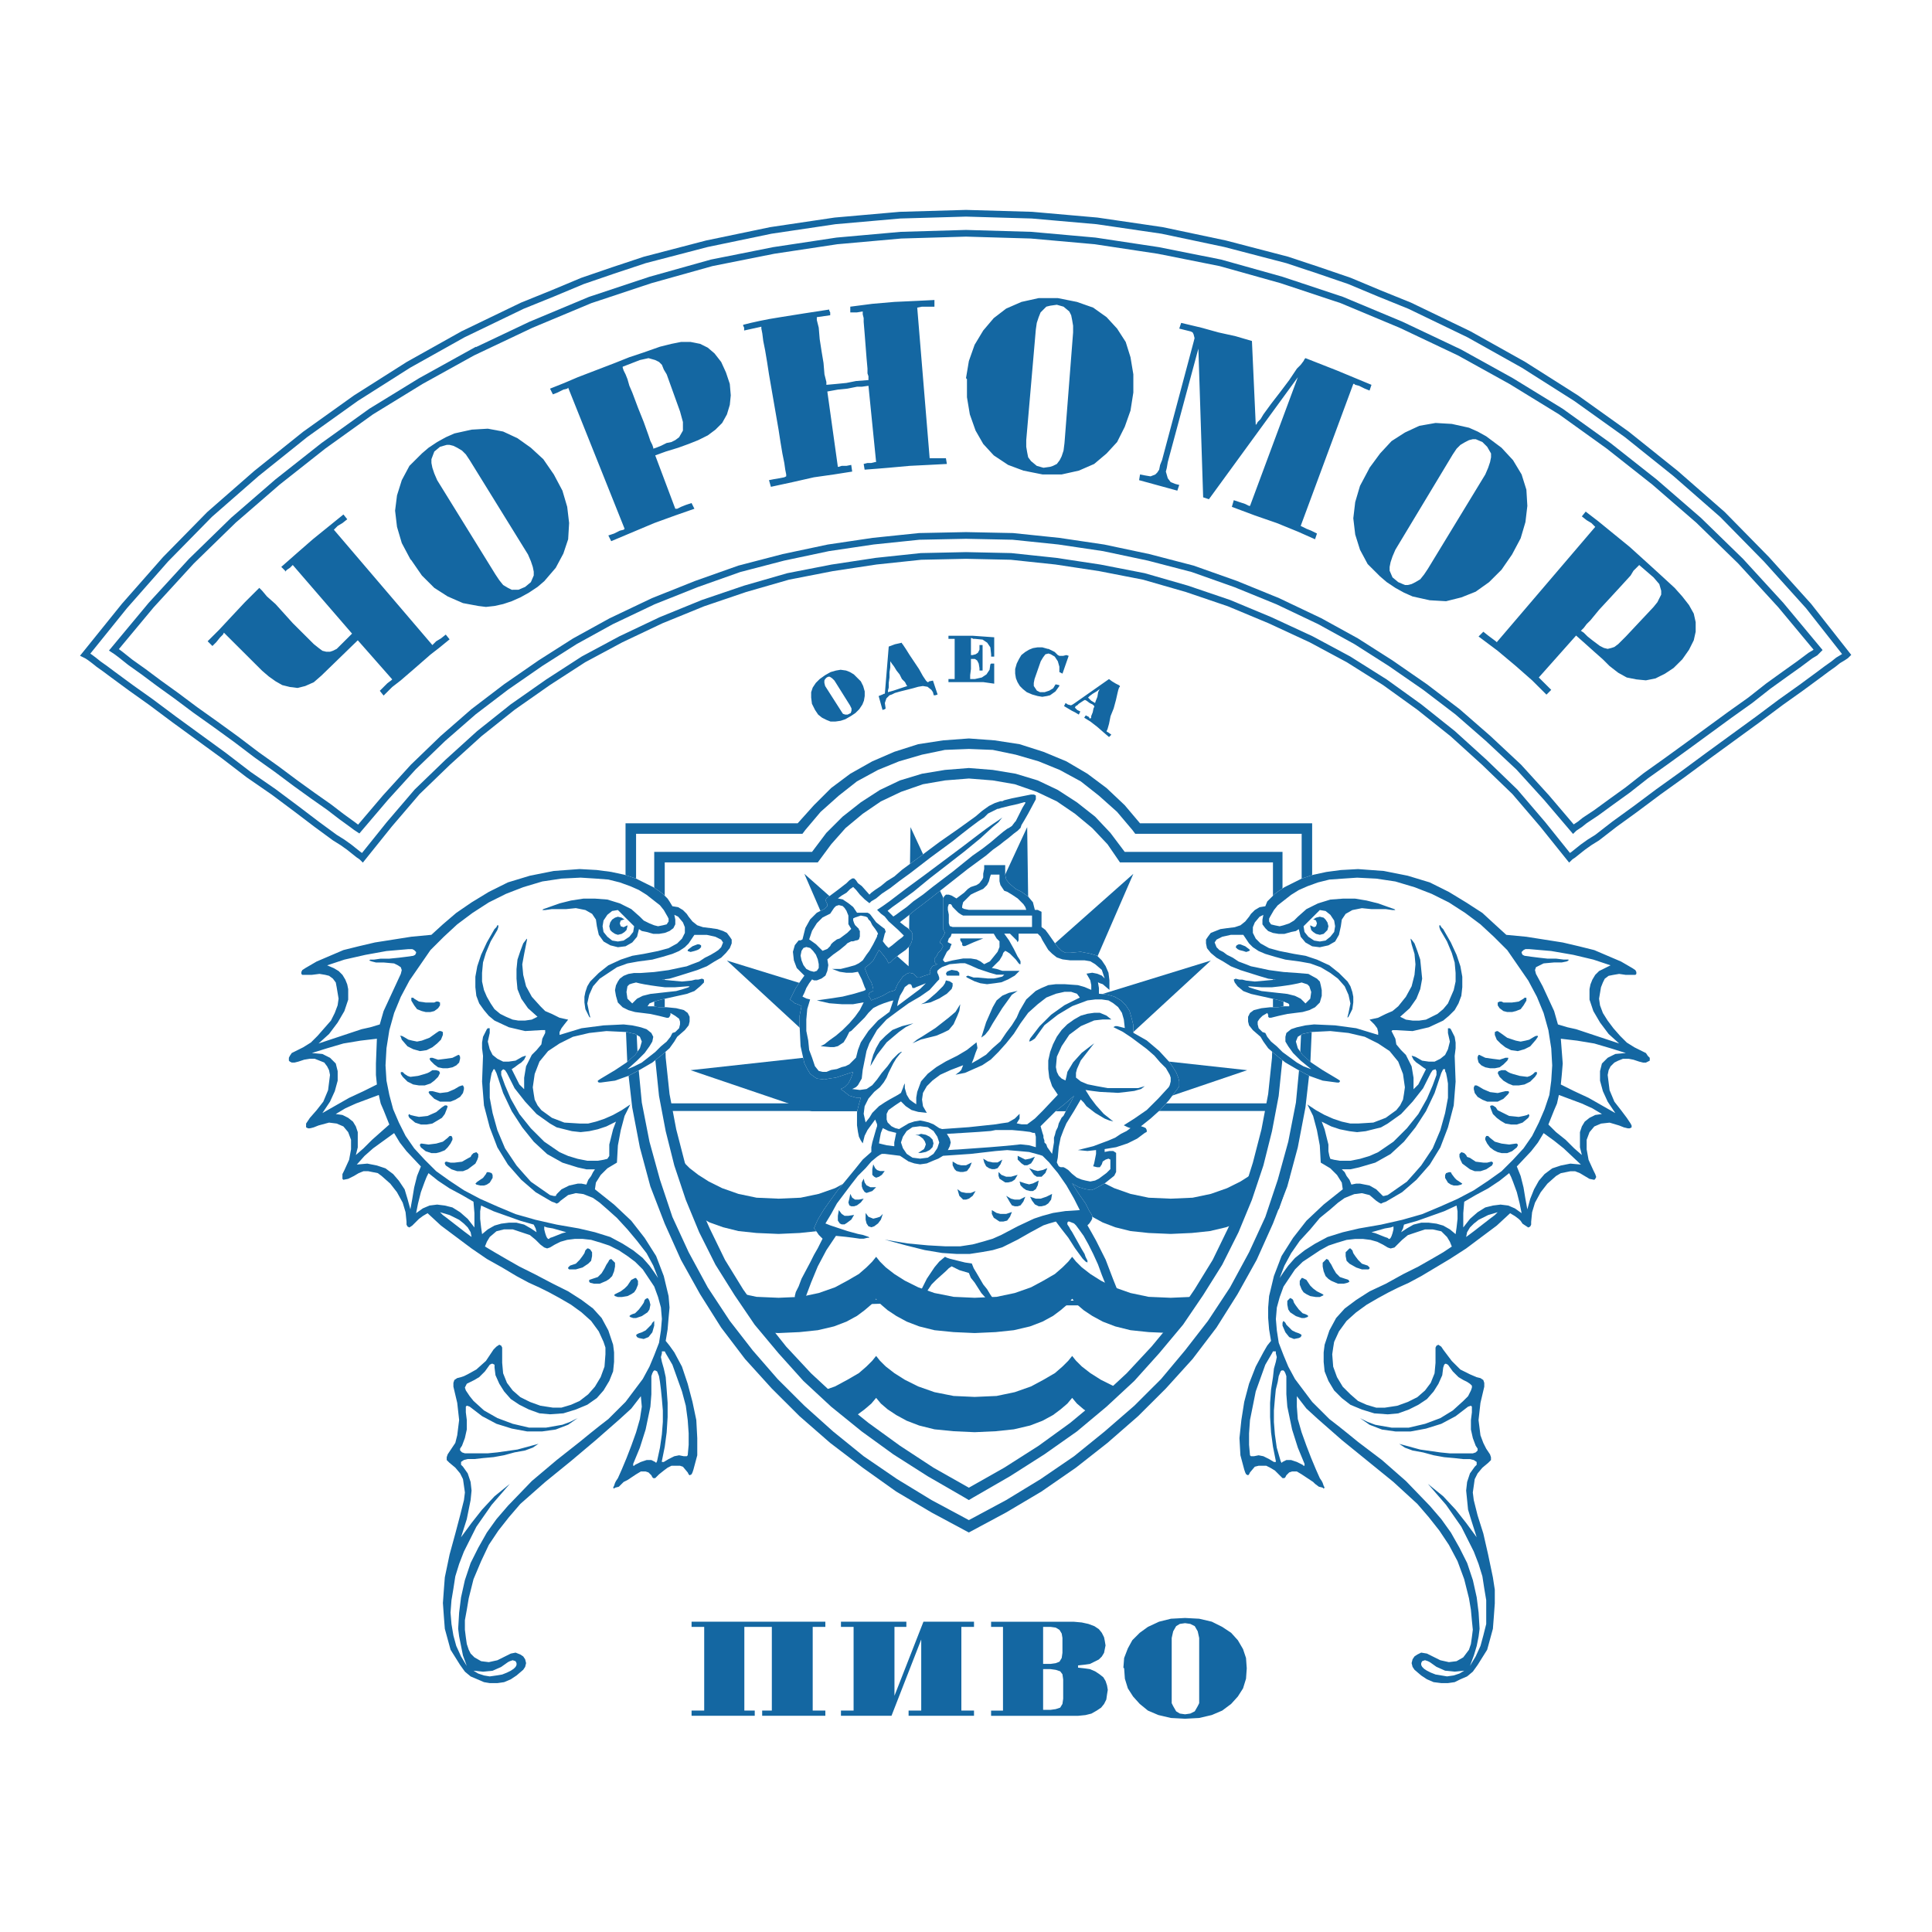<svg xmlns="http://www.w3.org/2000/svg" width="2500" height="2500" viewBox="0 0 192.756 192.756"><path fill-rule="evenodd" clip-rule="evenodd" fill="#fff" d="M0 0h192.756v192.756H0V0z"/><path fill="none" stroke="#1467a2" stroke-width=".668" stroke-miterlimit="2.613" d="M46.191 33.355l-5.438 3.043-5.248 3.329-5.056 3.613-4.866 3.9-4.675 4.089-4.389 4.47-4.103 4.659-3.912 4.851.191.095.286.19.382.286.476.38.668.475.764.571 1.812 1.332 2.004 1.426 2.29 1.712 2.481 1.807 2.481 1.807 2.48 1.902 2.481 1.712 2.29 1.711 2.003 1.522 1.813 1.331.763.476.668.476.477.38.478.38.286.191.095.094 2.672-3.328 2.767-3.233 3.053-2.948 3.148-2.854 3.34-2.662 3.53-2.473 3.53-2.283 3.722-1.997 4.007-1.902 4.198-1.712 4.197-1.426 4.294-1.236 4.389-.856 4.39-.666 4.484-.475 4.484-.096 4.485.096 4.483.475 4.39.666 4.389.856 4.293 1.236 4.197 1.426 4.104 1.712 4.103 1.902 3.721 1.997 3.625 2.283 3.436 2.473 3.339 2.662 3.149 2.854 3.053 2.948 2.765 3.233 2.672 3.328.096-.094.287-.191.476-.38.477-.38.668-.476.764-.476 1.716-1.331 2.1-1.522 2.289-1.711 2.387-1.712 2.576-1.902 2.48-1.807 2.481-1.807 2.289-1.712 2.004-1.426 1.812-1.332.764-.571.668-.475.477-.38.478-.286.285-.19.096-.095-3.816-4.851-4.198-4.659-4.39-4.47-4.674-4.09-4.867-3.899-5.057-3.613-5.248-3.329-5.438-3.043-2.957-1.427-2.959-1.426-3.052-1.236-2.957-1.237-3.055-1.046-3.148-1.046-6.202-1.617-6.296-1.331-6.489-.951-6.488-.571-6.583-.19-6.584.19-6.487.571-6.393.951-6.393 1.331-6.201 1.617-3.149 1.046-3.053 1.046-2.958 1.237-3.053 1.236-2.958 1.426-2.958 1.427z"/><path fill-rule="evenodd" clip-rule="evenodd" fill="#1467a2" d="M102.482 82.521l.192 13.885 10.4-9.224-5.535 12.743 13.264-4.09-10.209 9.416 13.834 1.521-13.166 4.47 11.926 7.038-13.836-1.236 8.015 11.316-12.117-6.847 2.768 13.599-8.301-11.127-3.054 13.6-3.053-13.6-8.301 11.127 2.767-13.599-12.213 6.847 8.11-11.316-13.835 1.236 11.927-7.038-13.167-4.47 13.834-1.521-10.209-9.416 13.263 4.09-5.534-12.743 10.4 9.224.19-13.885 5.821 12.554 5.819-12.554z"/><path fill="none" stroke="#1467a2" stroke-width=".668" stroke-miterlimit="2.613" d="M47.146 35.162l-5.153 2.853-4.961 3.043-4.771 3.423-4.579 3.615-4.39 3.803-4.198 4.09-4.007 4.375-3.721 4.469.286.19.382.286.954.761 1.336.951 1.527 1.141 1.717 1.236 1.908 1.427 2.004 1.426 2.099 1.522 2.004 1.522 2.003 1.426 1.909 1.426 1.716 1.237 1.623 1.141 1.24.951 1.05.761.381.285.287.19 2.671-3.138 2.767-3.043 2.958-2.853 3.053-2.663 3.244-2.473 3.435-2.377 3.434-2.187 3.626-1.998 4.198-1.997 4.294-1.712 4.293-1.521 4.389-1.142 4.485-.95 4.484-.666 4.58-.475 4.675-.096 4.675.096 4.58.475 4.484.666 4.485.95 4.388 1.142 4.295 1.521 4.197 1.712 4.198 1.997 3.627 1.998 3.433 2.187 3.436 2.377 3.244 2.473 3.053 2.663 3.052 2.853 2.768 3.043 2.672 3.138.096-.095.285-.19.287-.19.476-.381 1.145-.76 1.432-1.046 1.716-1.237 1.813-1.426 2.004-1.427 2.099-1.521 4.293-3.139 2.004-1.426 1.813-1.427 1.718-1.236 1.336-.951 1.145-.856.477-.285.285-.286-3.721-4.469-4.006-4.375-4.199-4.09-4.389-3.803-4.58-3.615-4.769-3.423-4.963-3.043-5.151-2.853-5.82-2.758-5.916-2.473-6.012-1.997-6.105-1.711-6.201-1.237-6.299-.951-6.393-.571-6.487-.19-6.488.19-6.392.571-6.298.951-6.201 1.237-6.107 1.711-6.011 1.997-5.915 2.473-5.82 2.758z"/><path d="M113.074 39.156v-1.807l-.285-1.712-.477-1.521-.859-1.332-1.049-1.141-1.336-.951-1.623-.57-1.908-.38h-1.908l-1.717.38-1.527.666-1.24.951-1.049 1.236-.859 1.426-.572 1.617-.287 1.712.096.095v1.807l.286 1.711.573 1.617.764 1.332 1.049 1.141 1.432.951 1.527.57 1.908.381h1.908l1.717-.381 1.527-.665 1.24-1.046 1.049-1.141.764-1.522.572-1.617.284-1.807zm-6.869 5.04l-.096.761-.189.571-.191.38-.287.381-.381.189-.287.096-.668.095-.666-.19-.574-.475-.285-.38-.096-.476-.096-.571v-.666l.955-11.032.096-.666.189-.571.191-.475.285-.286.287-.286.381-.095.668-.095.668.19.572.476.191.381.096.475.096.571v.666l-.859 11.032zM94.47 46.289l-.095-.571h-1.623l-1.24-15.026.477-.095h1.24v-.666l-1.908.095-2.099.096-2.194.19-2.195.285v.571h.668l.573-.096V31.357l.095.381v.38l.095 1.142.096 1.236.096 1.236.094 1.046v.476l.096.286v.38l-1.24.095-.954.19-.954.095-1.05.095V38.11l-.095-.381-.096-.38-.095-1.141-.191-1.141-.191-1.237-.095-1.141-.096-.38-.095-.381V31.643l.668-.095.668-.095V31.168l-.096-.19v-.096l-2.481.381-2.385.38-1.145.19-.954.19-.859.191-.763.19v.095l.096.19V32.975l.858-.191.859-.19v.19l.095.476.096.761.19.951.191 1.141.191 1.236.477 2.758.477 2.758.191 1.237.191 1.141.191.95.095.666.095.476v.19l-.19.095-.477.095-.573.096-.477.094.191.666 2.194-.475 2.1-.476 2.003-.285 1.813-.285-.096-.666-.476.095h-.478l-.286.095h-.095l-1.05-7.513 1.05-.19.954-.096.954-.19h.477l.668-.095.764 7.609h-.096l-.382.094h-.382l-.381.096.095.57 1.24-.095 1.145-.095 2.1-.19 1.908-.095 1.813-.095zM150.857 55.323l.859-1.617.477-1.617.191-1.617-.096-1.617-.477-1.521-.859-1.427-1.145-1.236-1.527-1.141-.857-.476-.859-.38-.859-.19-.857-.19-1.623-.095-1.621.286-1.432.666-1.336.856-1.145 1.236-1.051 1.426-.094.19-.859 1.617-.477 1.617-.191 1.617.191 1.617.477 1.521.764 1.427 1.24 1.236.668.57.857.571.859.476.859.38.857.19.859.19 1.623.095 1.525-.381 1.432-.57 1.336-.951 1.24-1.236 1.051-1.522zm-8.396 1.427l-.381.57-.381.476-.479.285-.381.19-.381.095h-.287l-.668-.285-.572-.475-.287-.666v-.38l.096-.476.191-.57.285-.666 5.727-9.51.381-.57.381-.38.479-.285.381-.19.381-.095h.287l.668.285.477.475.383.666v.38l-.096.476-.191.57-.285.666-5.728 9.414zM72.43 37.159l-.477-1.046-.668-.856-.668-.57-.763-.381-.954-.19h-.954l-.954.19-1.145.285-1.622.571-1.431.475-1.431.571-1.24.476-2.48.951-1.336.571-1.431.57.286.571.477-.19.572-.285.382-.096.095-.095 5.629 14.075-.096.095-.381.095-.572.286-.573.19.286.571 4.294-1.808 2.099-.761 1.908-.666-.286-.57-.572.19-.477.19-.381.19h-.191l-2.003-5.326 1.049-.38 1.241-.38 1.049-.38.954-.38.954-.476.763-.57.668-.666.477-.856.286-.951.096-.951-.098-1.142-.381-1.141zm-4.58 3.899l.286 1.046v.855l-.382.666-.382.285-.381.19-.477.095-.572.285-.477.19-.287.095v-.095l-.095-.285-.191-.38-.191-.571-.477-1.331-.572-1.427-.572-1.521-.287-.666-.191-.666-.19-.476-.191-.38-.095-.285v-.095l1.717-.666.859-.19.668.19.381.19.287.286.191.475.286.476 1.335 3.71zM44.856 63.787l-.382-.475-.477.38-.477.286-.286.285-.096.095-9.827-11.507.095-.096.287-.285.476-.285.478-.38-.382-.476-3.054 2.473-1.526 1.331-1.622 1.427.096.095.095.095.191.19v.095l.191-.19.286-.19.191-.19.095-.096 5.916 6.848-1.145 1.141-.382.38-.382.191-.286.094h-.382l-.381-.094-.382-.285-.477-.381-.572-.571-.096-.095-.095-.095-.572-.57-.764-.761-.858-.951-.859-.951-.859-.761-.477-.57-.191-.191-.095-.095-1.431 1.427-1.336 1.426-1.24 1.331-1.146 1.142.477.475.382-.381.382-.475.286-.285.096-.19 3.816 3.804.668.57.668.476.668.381.763.189.763.096.764-.191.858-.38.764-.666 3.625-3.519 3.435 3.9-.095.094-.382.286-.382.38-.381.381.381.475.859-.856.859-.666 1.431-1.235.763-.666.763-.666.859-.665 1.05-.857zM55.255 47.335l-1.049-1.522-1.241-1.141-1.335-.951-1.431-.666-1.526-.285-1.622.095-.859.19-.859.19-.858.38-.859.476-.859.57-.667.571-1.241 1.236-.763 1.427-.477 1.521-.191 1.522.191 1.617.477 1.617.859 1.617.095.095 1.05 1.521 1.24 1.236 1.336.856 1.526.666 1.527.285.763.095.859-.095.858-.19.858-.285.859-.381.858-.475.858-.571.668-.57 1.145-1.332.763-1.427.477-1.426.096-1.617-.191-1.616-.477-1.617-.858-1.616zm-2.576 7.988l.286.666.191.57.096.476v.38l-.287.666-.572.476-.668.285H51.057l-.381-.19-.477-.286-.382-.475-.382-.571-5.82-9.415-.286-.666-.191-.57-.095-.476v-.38l.286-.761.573-.476.667-.19h.287l.381.095.382.19.477.285.381.38.382.571 5.82 9.416zM167.842 65.784l.668-.951.477-.951.191-.856v-.951l-.191-.855-.477-.856-.668-.856-.764-.856-1.24-1.141-1.145-1.046-2.1-1.902-2.1-1.712-1.049-.856-1.24-.951-.383.476.479.38.477.285.285.286.096.095-9.826 11.507-.096-.095-.383-.285-.381-.285-.477-.381-.477.476 1.906 1.427 1.814 1.521 1.621 1.426 1.432 1.427.477-.476-.477-.475-.383-.381-.285-.285-.096-.095 3.721-4.184.859.761.953.855.859.761.668.666.859.666.857.476.955.19.953.095.955-.19.953-.476.859-.57.864-.858zm-5.629-2.282l-.764.761-.383.285-.285.096-.383.095-.381-.095-.381-.19-.383-.285-.381-.286-.477-.38-.383-.38-.285-.19.094-.095.191-.19.287-.38.381-.38.859-1.046 1.145-1.236 1.049-1.141.955-1.046.285-.476.287-.285.191-.19.094-.096 1.432 1.237.572.666.191.666v.38l-.191.38-.189.38-.383.475-2.764 2.946zM131.203 53.802l.192-.571-.573-.285-.478-.191-.381-.19-.192-.095 5.249-14.17h.095l.096.095.381.095.572.285.477.191.191-.571-3.434-1.426-3.148-1.237-.096.096-.095.19-.288.38-.38.38-.764 1.142-.859 1.141-.954 1.236-.763 1.046-.285.476-.287.285-.096.19-.096.096-.381-8.369-1.621-.476-1.719-.38-1.716-.476-2.004-.475-.192.57 1.145.285.191.096.096.19.096.38-.096.381-3.148 11.792-.192.476-.096.475-.189.286-.191.19-.477.19-.572-.095-.479-.095-.094.57 3.815 1.046.191-.57-.381-.095-.476-.19-.287-.381-.192-.665.096-.381.096-.57 3.052-11.318.477 14.836.574.191 8.873-12.174-4.771 12.839h-.096l-.381-.19-.572-.19-.572-.19-.192.665 2.289.856 2.196.761 2.099.856.858.38.859.381z" fill-rule="evenodd" clip-rule="evenodd" fill="#1467a2"/><path fill-rule="evenodd" clip-rule="evenodd" fill="#fff" d="M126.928 110.862H65.673l.668 2.948.764 2.948.954 2.853 1.145 2.758 1.336 2.758 1.526 2.663 1.622 2.567 1.813 2.473 2.004 2.378 2.099 2.282 2.29 2.188 2.481 2.187 2.671 1.997 2.767 1.997 2.958 1.807 3.053 1.712.477.285.477-.285 3.054-1.712 2.957-1.807 2.768-1.997 2.67-1.997 2.48-2.187 2.291-2.188 2.1-2.282 2.004-2.378 1.812-2.473 1.717-2.567 1.431-2.663 1.336-2.758 1.145-2.758.953-2.853.764-2.948.668-2.948z"/><path fill-rule="evenodd" clip-rule="evenodd" fill="#1467a2" d="M129.104 110.081H65.753v.761h63.351v-.761zM83.792 142.002l.661-.254 1.049-.57.764-.571.668-.571.477-.57.477.57.667.571.86.571 1.049.57 1.24.476 1.527.38 1.908.19 2.099.096 2.098-.096 1.814-.19 1.621-.38 1.241-.476 1.049-.57.763-.571.668-.571.477-.57.478.57.668.571.858.571 1.048.57 1.243.476.345.087 2.766-2.403.617-.615-.39-.018-1.813-.379-1.621-.571-1.336-.666-1.051-.666-.857-.666-.572-.57-.383-.476-.381.476-.572.57-.764.666-1.145.666-1.24.666-1.623.571-1.812.379-2.194.096-2.099-.096-1.908-.379-1.622-.571-1.336-.666-1.05-.666-.858-.666-.573-.57-.381-.476-.382.476-.572.57-.764.666-1.145.666-1.24.666-1.622.571-1.027.215.799.797 2.334 2.094zM67.833 119.708l.019-.022.477.571.668.57.763.57 1.05.571 1.336.475 1.526.381 1.813.191 2.194.094 2.099-.094 1.813-.191 1.621-.381 1.241-.475 1.049-.571.764-.57.668-.57.477-.571.477.571.667.57.86.57 1.049.571 1.24.475 1.527.381 1.908.191 2.099.094 2.098-.094 1.814-.191 1.621-.381 1.241-.475 1.049-.571.763-.57.668-.57.477-.571.478.571.668.57.858.57 1.048.571 1.243.475 1.525.381 1.813.191 2.195.094 2.098-.094 1.814-.191 1.621-.381 1.24-.475 1.049-.571.86-.57.667-.57.477-.571.477.571.484.412 1.102-3.297-.25-.159-.858-.665-.572-.571-.383-.476-.381.476-.572.571-.859.665-1.049.666-1.336.665-1.623.571-1.813.38-2.193.096-2.195-.096-1.813-.38-1.621-.571-1.336-.665-1.051-.666-.857-.665-.572-.571-.383-.476-.381.476-.572.571-.764.665-1.145.666-1.24.665-1.623.571-1.812.38-2.194.096-2.099-.096-1.908-.38-1.622-.571-1.336-.665-1.05-.666-.858-.665-.573-.571-.381-.476-.382.476-.572.571-.764.665-1.145.666-1.24.665-1.622.571-1.812.38-2.195.096-2.194-.096-1.813-.38-1.622-.571-1.336-.665-1.049-.666-.859-.665-.572-.571-.382-.476-.382.476-.572.571-.059.051.212.77.782 2.339z"/><path d="M117.369 107.038l-.287-.476-.381-.571-1.051-1.141-1.238-1.046-1.336-.761v-.761l-.191-.761-.191-.666-.381-.57-.477-.476-.668-.381-.668-.19-.859-.095v-.57l-.096-.571.191.096.285.095.668.57v-.95l-.094-.761-.287-.666-.381-.57-.479-.476-.668-.19-.953-.19-1.049.096h-.479l-.381-.19-.381-.38-.287-.38-.668-.951-.285-.38-.383-.285v-1.52l-.191-.095-.189-.095H103.247l-.096-.38-.096-.38-.477-.571-.668-.476-.572-.285-.668-.57-.285-.38-.096-.476V86.311h-2.097v.38l-.096.476v.38l-.094.19-.287.38-.287.19-.285.095-.287.095-.286.19-.382.381-.381.285-.382.285-.477-.285-.286-.095h-.286l-.191.19-.095.285v2.947l.095.19.095.19-.19.38-.191.286-.095.19v.19h.095l.191.285-.096.19-.095.19-.286.286-.191.38-.19.19v.285l.095.19.191.095-.477.19-.191.285-.096.285.096.19-.573.19-.286.095-.191.096h-.286l-.095-.096-.287-.285-.381-.095-.286.095-.382.285-.477.666-.19.38-.096.285-.191.096-.382.095-.667.381-.668.285-.286.095-.191.096-.095-.19-.191-.285.095-.285.191-.096.191-.095v-.19l-.096-.38-.095-.286-.286-.475-.191-.476-.19-.476.477-.381.382-.38.572-1.046.477.571.287.38.19.38.191-.095.286-.286.573-.476.667-.476.191-.19.191-.19.191-.38.096-.38v-.476l-.096-.19-.191-.19-.191-.19-.286-.19-.477-.38.095-.095.382-.285.477-.38.572-.476.763-.57.859-.666 1.813-1.427 1.812-1.427 1.813-1.331.668-.571.668-.475.477-.381.381-.285.574-.476.381-.285.287-.285.094-.285.287-.476.381-.666.764-1.426v-.381l-.191-.095h-.285l-.955.19-.953.19-.764.19-.191.095h-.189l-.572.19-.576.287-.668.476-.668.57-1.718 1.237-1.908 1.331-1.908 1.427-1.812 1.332-.764.666-.763.475-.573.476-.572.381-.382.285-.191.19-.763-.856-.381-.285-.191-.285-.19-.19h-.191l-.286.19-.287.285-.858.666-.382.285-.381.285-.286.19-.096.095-.095.19.095.19.096.19v.19l-.096.095-.191.19-.763.38-.668.666-.477.856-.287 1.141-.19.095h-.191l-.382.476-.192.665.096.856.286.761.382.38.381.381-.477.665-.381.571-.573 1.141.477.381.287.095.381.19-.191.951v1.046l.096 1.997.19.855.191.856.287.57.286.476.382.285.286.19.763.095.478-.095.667-.096.859-.285.858-.285-.19.57-.286.571-.382.38-.382.19.382.285.477.381.667.19h.478l-.191.665-.191.761v1.332l.096.665.095.476.191.381.19.285.191-.762.286-.57.764-1.046.191.476v.19l-.096.285-.191.665-.191.666-.095.476v.475l-.859.761-.763.951-1.718 2.092-.763 1.046-.667.951-.573.951-.381.855.286.381.19.285.382.381-.191.38-.286.571-.381.665-.382.761-.859 1.617-.286.761-.286.57-.096.381v.285l.191.285.286.095 1.05.096h2.862l1.622.095 3.434-.095h1.718l1.622-.096.191-.665.287-.571.381-.57.477-.476.954-.855.286-.285.286-.19.382.19.382.189.954.285.19.476.382.476.668 1.046.764.856.285.38.191.19.381-.095h.381l.574-.096H109.64l1.432-.095h.285l.191-.095.096-.19v-.381l-.191-.855-.381-.951-.764-1.997-.955-1.901-.477-.856-.381-.666.191-.189.189-.285.096-.191v-.284l-.096-.19-.189-.285-.383-.761-.668-.951-.668-1.046.668.38.668.19.572.095.287-.095 1.049-.57.955-.761.096-.19.094-.19v-1.902l-.285-.19h-.383l-.477.095v-.285l1.145-.19 1.146-.38.953-.476.764-.571.191-.095v-.19l-.096-.189-.191-.096-.287-.095.955-.761.953-.856.859-.95.859-1.142.189-.285v-.476l-.094-.381-.188-.475zm-11.545 4.659l-.191.381-.094.38-.191.381-.096.38-.096.286v.475l-.189 1.142-.479-.666-.096-.285-.094-.095-.096-.096v-.189l-.096-.285v-.191l-.096-.285-.191-.665.668-.666.859-.855.953-.761.859-.761-.096.19-.191.38-.381.665-.381.762-.191.189-.094.189z" fill-rule="evenodd" clip-rule="evenodd" fill="#fff"/><path d="M91.895 113.124l-.286.095h-.287l.382.095.381.286.191.285.096.285-.096.285-.095.19-.572.381h.286l.477-.096.381-.189.287-.286.095-.38-.095-.381-.287-.285-.381-.19-.477-.095zm-3.816 7.988l-.191.57-.286.381-.382.285-.286.095-.286-.095-.191-.285-.095-.381v-.666l.286.381.477.189.382-.095.286-.095.286-.284zm12.88-.19l-.191.476-.285.381-.383.095h-.381l-.287-.19-.285-.19-.191-.38v-.381l.477.285.383.096h.572l.571-.192zm-14.789-1.331l-.286.38-.382.286-.286.095h-.286l-.191-.095-.095-.286.095-.38.095-.476.191.38.287.19h.381l.477-.094zm-.954 1.616l-.286.476-.382.285-.286.19h-.286l-.191-.095-.191-.285v-.476l.096-.571.286.381.286.19h.382l.572-.095zm17.079-1.807l-.191.476-.285.381-.287.095h-.287l-.285-.095-.191-.286-.381-.665.477.285.381.095h.479l.57-.286zm-16.125-1.806l.096.38.19.285.382.19h.572l-.382.381-.286.095-.286.095-.19-.095-.191-.285-.095-.285v-.381l.19-.38zm16.506-1.046l.477.189.383.096.477-.096.477-.189-.189.475-.191.19-.191.19h-.476l-.287-.19-.48-.665zm-5.342 2.282l-.287.476-.381.285-.287.095h-.286l-.191-.19-.19-.189-.191-.666.382.285.477.095h.477l.477-.191zm.762-3.233l.479.285.477.095h.477l.477-.285-.189.476-.287.381-.285.095h-.287l-.285-.095-.287-.19-.191-.381-.099-.381zm-3.053.285l.477.285.382.095h.477l.573-.285-.191.476-.286.381-.382.095h-.286l-.382-.095-.191-.19-.19-.381v-.381h-.001zm6.488 1.331l-.287.476-.285.19-.383.095h-.285l-.287-.189-.285-.19-.096-.285v-.381l.285.285.479.19h.477l.667-.191zm2.1.571l-.096.475-.191.381-.287.19h-.285l-.381-.096-.287-.19-.285-.285-.096-.38.572.19.381.095.381-.095.574-.285zm1.336 1.331l-.096.57-.287.381-.285.19-.383.095h-.285l-.383-.19-.285-.381-.191-.38.572.19h.477l.572-.19.574-.285zm-3.436-3.803l.381.189.383.19.477-.095.477-.19-.191.38-.189.285-.383.19h-.285l-.287-.19-.189-.189-.191-.19v-.38h-.003zm-13.261 1.521l-.287.38-.286.19-.286.096-.191-.096-.191-.19v-.57l.096-.476.191.381.191.189.286.096h.477zm7.537-23.014v-.19h2.288l-.953.38-.859.38h-.191l-.095-.095v-.19l-.19-.285zm-4.676 8.274l-.763.38-.667.476-1.24 1.046-.954 1.236-.668 1.142.095-.476.191-.666.286-.665.382-.666.572-.57.668-.57.954-.381 1.144-.286zm25.474 6.371l-1.049 1.142-1.145 1.141-1.24.856-1.051.666.383.189.285.096-.381.285-.572.285-.572.381-.668.285-1.527.57-1.527.381.955.095.857-.095v.38l-.094.476-.096.475-.096.286.381.095h.287l.191-.285.094-.285.287-.19.287-.095.189.095v.95l-.189.19-.191.189-.383.286-.381.285-.381.19-.479.095-.477-.095-.381-.096-.477-.189-.479-.381-.381-.381-.287-.189-.189-.096h-.287l-.191-.095-.094-.19-.096-.19.096-.476.094-1.046.191-.95.287-.762.285-.665.764-1.236.668-1.142.287.285.285.381.859.666.953.57.477.19.383.095-.955-.761-.764-.856-.572-.76-.477-.762.668.096.764.095 1.812.096.859-.096.764-.095.666-.19.383-.285-.668.19H110.5l-1.051-.19-.953-.19-.668-.285-.477-.381v-.475l.096-.381.381-.855.668-.856.668-.855-1.24.95-.859.951-.572.951-.096.476-.096.38-.381-.189-.287-.285-.189-.381-.096-.476.096-1.046.477-1.046.764-1.142 1.145-.855.668-.285.668-.285.857-.096h.859l-.477-.38-.668-.285h-.572l-.668.095-.668.19-.668.38-.668.476-.572.571-.477.665-.383.761-.285.761-.191.856v.855l.096.855.287.856.572.855-1.527 1.617-.764.761-.764.57h-.572l-.477-.095.287-.476v-.475l-.479.476-.668.381-.668.095-.572.095-2.67.285-2.672.19-.286-.095-.286-.19-.286-.19-.477-.189-.382-.096-.477-.095-.572.095-.572.19-.954.57-.382-.095-.382-.19-.382-.38-.095-.286V111.126l.19-.381.668-.476.572-.38.477.476.573.38.668.19.858.096-.382-.666-.095-.665.095-.665.382-.666.573-.571.763-.57 1.049-.476 1.241-.475-.191.475-.19.19-.382.285.954-.189.859-.381.859-.38.857-.571.764-.761.764-.855.764-.951.668-1.046.762-1.046.955-.856.857-.666.955-.38.857-.19h.668l.574.19.285.38-1.527.762-1.334.95-1.146 1.142-.953 1.236-.096.285h.096l.191-.095.285-.19.477-.666.479-.665 1.336-1.047 1.43-.855.764-.285.764-.285.764-.096h.668l.668.096.477.285.477.38.381.571.191.665.096.856-.381-.096-.383-.095h-.189l-.191.095.191.096.762.38.859.571 1.527 1.141.762.666.572.665.572.571.383.665.096.285v.381l-.096.381-.099.189zm-12.785 3.899l.668-.666.859-.855.953-.761.859-.761-.096.19-.191.38-.381.665-.381.762-.191.189-.096.19-.191.381-.094.38-.191.381-.096.38-.096.286v.475l-.189 1.142-.479-.666-.096-.285-.094-.095-.096-.096v-.189l-.096-.285v-.191l-.096-.285-.189-.666zm-9.349.761l1.622-.096 1.526-.095 1.24-.095.477-.096h1.624l1.049.096.764.095.285.095h.191l.096.381v1.046l-.668-.19-.857-.095-.859.095-1.051.096-1.145.095-1.336.096-1.335.095-1.526.096.191-.381.095-.381-.095-.38-.288-.477zm-4.58.855l.191-.57.382-.57.573-.381.763-.095.764.095.572.381.381.57.191.57-.191.571-.381.57-.572.38-.764.096-.763-.096-.573-.38-.382-.57-.191-.571zm17.841 6.752l-1.432.096-1.24.189-1.049.286-.859.284-1.621.762-1.623.855-.857.381-.955.285-1.049.285-1.24.19H94.28l-1.717-.096-2.004-.189-2.29-.381 2.099.57 1.908.476 1.717.285 1.431.096h1.335l1.242-.19 1.049-.19.953-.285.764-.38.764-.381 1.336-.761 1.24-.666.572-.189.668-.19.572.761.668.855.668 1.047.764 1.046.285.285.191.095v-.189l-.191-.381-.096-.285-.285-.476-.477-.855-.479-.856-.189-.285-.096-.19-.191-.285v-.19l.096-.095h.096l.477.19.191.189.285.381.479.666.477.855.477.951.477 1.046.383 1.046.381.951.191.855.096.666-1.336.095h-4.675l-1.527-.095h-1.334l-1.146.095h-.381l-.381.096h-.383l-.285-.285-.191-.19-.191-.285-.285-.476-.383-.476-.668-1.142-.285-.475-.191-.476-.668-.096-.764-.189-.763-.19-.287-.096-.191-.095-.572.476-.477.57-.764 1.142-.572 1.141-.191.476-.095.285-1.336.096h-1.622l-1.812.095h-1.718l-1.717-.095H81.4l-.477-.096H80.351l.572-1.521.668-1.616.858-1.617.954-1.426.955.095.763.095.668.096h.382l.381-.096h.191l-.095-.095-.286-.095-.287-.096-.477-.095-1.05-.285-1.145-.381-.572-.19-.477-.189.572-.951.573-1.046 1.431-1.902.668-.855.763-.761.572-.666.573-.476.286-.19.19-.095h.287l.763.095.763.096.859.57.572.189.572.096.668-.096.668-.285.477-.189.477-.285 2.767-.19 2.48-.285 1.146-.095 1.145.095 1.049.095 1.049.285.287.096.191.189.477.476.381.476.479.57.857 1.236.764 1.332.572 1.137zm-18.509-6.371l-.763-.096-.764-.189.096-.57.095-.477.191-.475.572.285.764.189-.096.477-.096.475v.381h.001zm-2.862-2.377l-.191-.856.096-.761.381-.761.572-.666.573-.476.381-.475.287-.477.19-.475.477-.951.287-.476.381-.476.095-.096.096-.095h-.096l-.286.19-.572.57-.478.666-.572.666-.477.665-.478.571-.572.38-.668.095-.763-.095.381-.19.191-.189.381-.666.095-.856.191-.95.19-.951.286-.761.764-1.331.954-1.047 1.145-.855 1.05-.761 1.145-.666.954-.666.763-.855.191-.19v-.189l-.095-.285-.096-.19v-.19l.191-.19.286-.189.764-.286 1.049-.095h.477l.477.189.859.381 1.145.381.668.19h.764l-.191.189-.381.096-.477.095h-.572l-1.051-.095h-.381l-.287-.096-.286-.095-.191.095.096.096.191.095.573.285.572.19.668.095.764-.095.666-.096.668-.285.668-.38.479-.476H100.003l-.572-.19-.477-.095.381-.381.383-.38.285-.476.096-.285.191-.19.191.095.285.19.287.286.285.285.287.38.096.095h.096V95.91l-.096-.19-.191-.285-.381-.761-.479-.856-.477-.666H100.765l.383.38.189.19.096.095.096.19.096-.19v-.665h1.909l.285.285.191.38.572.951.383.38.477.38.572.19.764.095H108.208l.572.095.479.285.668.57.285.856-.285-.285-.479-.19-.477-.095-.572.095.381.666.096.476v.475l-.668-.285-.668-.189-1.336-.096h-.857l-.764.096-.668.285-.572.285-.953.855-.668 1.142-.287.666-.477.761-.572.761-.572.855-.764.666-.668.665-.764.476-.667.381.191-.476.191-.571.189-.475-.096-.571-.953.761-.955.571-1.145.57-.954.57-.858.666-.668.761-.382 1.046-.095.571v.665l-.287-.19-.379-.283-.286-.476-.191-.665v-.475l-.096.19-.095.285-.191.476-.286.189-.859.476-.477.285-.573.381-.668.666-.286.475-.381.476zm-2.385-5.516l-.477.19-.573.095-.477.19h-.381l-.382-.095-.381-.476-.095-.285-.191-.57-.287-.762-.095-.95-.191-.951v-1.142l.096-1.046.286-.951-.382-.095-.382-.19.191-.38.191-.476.286-.476.287-.381.191.096h.286l.477-.19.381-.285.191-.476.095-.571-.095-.57.572-.476.668-.476.573-.475.19-.19.191-.095.191-.095h.19l.286-.095h.096l.191-.095.095-.286V92.867l-.095-.095v-.095l-.095-.095-.286-.285-.096-.19-.096-.285v-.19l.191-.095.286-.096.286-.095.477.095.19.096.096.19.191.19.19.381.287.38.191.286.095.19-.095.19v.095l-.096.19-.286.57-.382.666-.286.38-.19.285-.191.286-.381.285-.191.095-.19.095-.668.191-.764.189h-.858l.763.285.667.096h.573l.573-.096.19.381.191.38.287.761.095.19v.095l-.191.096-.954.285-1.145.285-1.24.19-1.335.19 1.24.285 1.24.095h1.145l1.05-.189-.382.761-.477.665-.573.666-.668.666-.668.57-.667.476-.478.38-.381.19.954.095h.381l.382-.095.286-.19.287-.19.286-.475.287-.571.191-.095.19-.19.573-.57.573-.57.381-.476.191-.19.095-.095.191-.19.191-.096.381-.189.477-.19.572-.19.382-.095-.191.57-.191.57-1.145.856-.954 1.046-.763 1.141-.286.761-.191.762-.381.38-.286.285-.381.19-.383.094zM80.16 96.291l-.191-.475-.095-.476.095-.476.191-.285.286-.095.382.095.286.285.286.38.191.476.095.475v.381l-.19.285-.286.095-.382-.095-.382-.19-.286-.38zm2.671-5.135l.191-.285.19-.285.191-.19.287-.095.381.095.191.19.19.285.191.476v.855l.286.476-.382.38-.381.286-.382.285-.286.095-.382.285-.191.19-.095.19-.286.285-.477.19-.667-.665-.668-.475.287-.856.477-.761.572-.57.763-.381zm2.29-2.662l.286.286.382.475.478.475.477.381.191-.19.477-.285.572-.476.859-.57.859-.666 1.049-.761 2.099-1.617 2.194-1.617.954-.761.858-.666.763-.571.572-.38.383-.381.189-.095.383-.19.189-.095.191-.095h.096l.285-.095.764-.19.859-.19.668-.19h.096v.095l-.287.476-.285.57-.287.571-.096.19-.096.095-.285.38-.287.19-.189.095-.383.285-.572.476-.668.57-.857.666-.955.666-2.003 1.617-2.003 1.521-.955.761-.954.666-.667.571-.668.476-.381.285-.287.19-.286-.285-.287-.285.478-.38.668-.476 1.431-1.046 1.622-1.331 1.717-1.331 1.717-1.332 1.623-1.332 1.24-1.141.572-.476.381-.475-.381.285-.572.38-.668.476-.764.57-1.622 1.237-1.908 1.426-1.908 1.427-1.813 1.331-1.622 1.236-.667.476-.572.38.095.095.286.285.382.285.381.476.954.856.286.285.286.286-.19.19-.382.285-.572.476-.382.285-.096-.095-.19-.19-.286-.381.095-.38.096-.38.095-.19-.095-.286-.382-.285-.477-.38-.286-.38-.286-.38-.096-.095-.191-.095h-1.049l-.382-.57-.477-.38-.573-.381-.477-.095.382-.285.477-.285.382-.381.285-.192zm5.152 9.985l.382-.285h.19l.096.096.096.285h.19l.191-.096.477-.189.477-.19-.573.57-.763.57-1.527 1.142.095-.476.191-.57.286-.476.192-.381zm3.912-2.948l.095-.19.191-.381.287-.285.095-.285.096-.19-.19-.095-.191-.095v-.095l.095-.285.19-.19.096-.285h4.199l.285.476.191.19.096.095v.571l-.191.475-.381.476-.383.475-.572.285-.381-.285-.383-.19-.572-.095h-.763l-1.049.19-.764.19-.095-.096-.095-.095v-.095l.094-.191zm.763-5.23l.096.19.19.19.382.38.286.19.191.095h6.872v1.141H95.046l-.286-.095-.096-.285v-.856l-.095-.476V90.49l.095-.285h.191l.093.096zm2.29-1.237l.857-.381.383-.38.191-.38.094-.38.096-.285h.86v.665l.096.38.189.286.191.285.287.095.477.286.572.38.572.571.191.285.096.285H96.665l-.478-.095-.19-.095v-.19l.095-.38.382-.38.381-.38.383-.192zm20.131 17.974l-.287-.476-.381-.571-1.051-1.141-1.238-1.046-1.336-.761v-.761l-.191-.761-.191-.666-.381-.57-.477-.476-.668-.381-.668-.19-.859-.095v-.57l-.096-.571.191.096.285.095.668.57v-.95l-.094-.761-.287-.666-.381-.57-.479-.476-.668-.19-.953-.19-1.049.096h-.479l-.381-.19-.381-.38-.287-.38-.668-.951-.285-.38-.383-.285v-1.52l-.191-.095-.189-.095H103.247l-.096-.38-.096-.38-.477-.571-.668-.476-.572-.285-.668-.57-.285-.38-.096-.476V86.311h-2.097v.38l-.096.476v.38l-.094.19-.287.38-.287.19-.285.095-.287.095-.286.19-.382.381-.381.285-.382.285-.477-.285-.286-.095h-.286l-.191.19-.095.285v2.947l.095.19.095.19-.19.38-.191.286-.095.19v.19h.095l.191.285-.096.19-.095.19-.286.286-.191.38-.19.19v.285l.095.19.191.095-.477.19-.191.285-.096.285.096.19-.573.19-.286.095-.191.096h-.286l-.095-.096-.287-.285-.381-.095-.286.095-.382.285-.477.666-.19.38-.096.285-.191.096-.382.095-.667.381-.668.285-.286.095-.191.096-.095-.19-.191-.285.095-.285.191-.096.191-.095v-.19l-.096-.38-.095-.286-.286-.475-.191-.476-.19-.476.477-.381.382-.38.572-1.046.477.571.287.38.19.38.191-.095.286-.286.573-.476.667-.476.191-.19.191-.19.191-.38.096-.38v-.476l-.096-.19-.191-.19-.191-.19-.286-.19-.477-.38.095-.095.382-.285.477-.38.572-.476.763-.57.859-.666 1.813-1.427 1.812-1.427 1.813-1.331.668-.571.668-.475.477-.381.381-.285.574-.476.381-.285.287-.285.094-.285.287-.476.381-.666.764-1.426v-.381l-.191-.095h-.285l-.955.19-.953.19-.764.19-.191.095h-.189l-.572.19-.576.287-.668.476-.668.57-1.718 1.237-1.908 1.331-1.908 1.427-1.812 1.332-.764.666-.763.475-.573.476-.572.381-.382.285-.191.19-.763-.856-.381-.285-.191-.285-.19-.19h-.191l-.286.19-.287.285-.858.666-.382.285-.381.285-.286.19-.096.095-.095.19.095.19.096.19v.19l-.096.095-.191.19-.763.38-.668.666-.477.856-.287 1.141-.19.095h-.191l-.382.476-.192.665.096.856.286.761.382.38.381.381-.477.665-.381.571-.573 1.141.477.381.287.095.381.19-.191.951v1.046l.096 1.997.19.855.191.856.287.57.286.476.382.285.286.19.763.095.478-.095.667-.096.859-.285.858-.285-.19.57-.286.571-.382.38-.382.19.382.285.477.381.667.19h.478l-.191.665-.191.761v1.332l.096.665.095.476.191.381.19.285.191-.762.286-.57.764-1.046.191.476v.19l-.096.285-.191.665-.191.666-.095.476v.475l-.859.761-.763.951-1.718 2.092-.763 1.046-.667.951-.573.951-.381.855.286.381.19.285.382.381-.191.38-.286.571-.381.665-.382.761-.859 1.617-.286.761-.286.57-.096.381v.285l.191.285.286.095 1.05.096h2.862l1.622.095 3.434-.095h1.718l1.622-.096.191-.665.287-.571.381-.57.477-.476.954-.855.286-.285.286-.19.382.19.382.189.954.285.19.476.382.476.668 1.046.764.856.285.38.191.19.381-.095h.381l.574-.096H109.64l1.432-.095h.285l.191-.095.096-.19v-.381l-.191-.855-.381-.951-.764-1.997-.955-1.901-.477-.856-.381-.666.191-.189.189-.285.096-.191v-.284l-.096-.19-.189-.285-.383-.761-.668-.951-.668-1.046.668.38.668.19.572.095.287-.095 1.049-.57.955-.761.096-.19.094-.19v-1.902l-.285-.19h-.383l-.477.095v-.285l1.145-.19 1.146-.38.953-.476.764-.571.191-.095v-.19l-.096-.189-.191-.096-.287-.095.955-.761.953-.856.859-.95.859-1.142.189-.285v-.476l-.094-.381-.188-.475zm-19.463-3.518l.477-1.522.668-1.521.381-.665.572-.476.668-.285.859-.19-.572.38-.477.666-.479.666-.477.761-.477.761-.381.666-.383.475-.379.284zm-3.435-6.182l-.095-.19.095-.19.191-.095.286-.096.572.096.191.19v.285h-1.24zm-2.576 2.852l.381-.189.382-.286.763-.665.668-.666.19-.285.096-.285.382.095.286.19v.285l-.096.285-.477.476-.763.476-.858.381-.954.188zm3.912 0l-.095.666-.191.476-.381.855-.477.571-.572.285-.668.285-.763.19-.763.189-.858.381.477-.381.477-.285 1.335-.855 1.336-1.046.668-.571.475-.76z" fill-rule="evenodd" clip-rule="evenodd" fill="#1467a2"/><path fill-rule="evenodd" clip-rule="evenodd" fill="#1467a2" d="M75.121 132.866l.364.038 2.194.095 2.099-.095 1.813-.19 1.621-.38 1.241-.476 1.049-.57.764-.571.668-.571.477-.57.477.57.667.571.86.571 1.049.57 1.24.476 1.527.38 1.908.19 2.099.095 2.098-.095 1.814-.19 1.621-.38 1.241-.476 1.049-.57.763-.571.668-.571.477-.57.478.57.668.571.858.571 1.048.57 1.243.476 1.525.38 1.813.19 2.195.095 2.098-.095 1.814-.19.033-.008.981-1.262 2.193-3.328.369-.679-.523.332-1.336.666-1.623.57-1.813.381-2.193.094-2.195-.094-1.813-.381-1.621-.57-1.336-.666-1.051-.665-.857-.666-.572-.571-.383-.475-.381.475-.572.571-.764.666-1.145.665-1.24.666-1.623.57-1.812.381-2.194.094-2.099-.094-1.908-.381-1.622-.57-1.336-.666-1.05-.665-.858-.666-.573-.571-.381-.475-.382.475-.572.571-.764.666-1.145.665-1.24.666-1.622.57-1.812.381-2.195.094-2.194-.094-1.813-.381-1.622-.57-.027-.013 1.994 3.022 1.104 1.422z"/><path d="M62.41 101.923V82.141h17.174l1.622-1.807 1.717-1.711 1.908-1.427 2.194-1.236 2.194-.951 2.386-.761 2.48-.381 2.576-.19 2.576.19 2.48.381 2.387.761 2.289.951 2.1 1.236 1.908 1.427 1.812 1.711 1.527 1.807h17.174v19.782l-.191 4.374-.477 4.185-.764 3.994-1.049 3.899-1.432 3.709-1.623 3.614-1.908 3.423-2.098 3.329-2.387 3.138-2.67 2.948-2.768 2.758-3.053 2.663-3.148 2.473-3.436 2.378-3.529 2.092-3.722 1.997-3.721-1.997-3.53-2.092-3.34-2.378-3.244-2.473-3.053-2.663-2.767-2.758-2.671-2.948-2.385-3.138-2.099-3.329-1.908-3.423-1.622-3.614-1.431-3.709-1.049-3.899-.764-3.994-.477-4.185-.188-4.374zm64.594-15.882h-15.265l-1.24-1.807-1.527-1.617-1.717-1.426-1.812-1.236-2.004-.951-2.195-.761-2.193-.38-2.386-.19-2.385.19-2.194.38-2.194.761-2.004.951-1.813 1.236-1.717 1.426-1.431 1.617-1.336 1.807H66.322V101.924l.095 3.613.382 3.613.668 3.52.859 3.328 1.049 3.328 1.432 3.234 1.526 3.139 1.813 2.947 2.099 2.948 2.194 2.758 2.481 2.663 2.767 2.567 2.958 2.378 3.148 2.282 3.339 2.188 3.53 1.997 3.531-1.997 3.434-2.188 3.148-2.282 2.863-2.378 2.768-2.567 2.48-2.663 2.289-2.758 2.004-2.948 1.812-2.947 1.527-3.139 1.432-3.234 1.049-3.328.859-3.328.668-3.52.381-3.613.096-3.613V86.041h.001z" fill-rule="evenodd" clip-rule="evenodd" fill="#1467a2"/><path d="M96.663 74.723l2.386.095 2.289.476 2.289.666 2.1.856 2.1 1.141 1.812 1.427L111.451 81l1.527 1.807.285.38h16.604v18.735l-.189 4.089-.383 3.994-.764 3.899-1.049 3.804-1.24 3.709-1.621 3.519-1.908 3.52-2.195 3.328-2.289 2.948-2.387 2.853-2.67 2.663-2.959 2.567-3.053 2.473-3.34 2.283-3.434 2.092-3.722 1.997-3.721-1.997-3.435-2.092-3.339-2.283-3.053-2.473-2.862-2.567-2.671-2.663-2.481-2.853-2.29-2.948-2.194-3.328-1.909-3.52-1.622-3.519-1.24-3.709-1.049-3.804-.764-3.899-.381-3.994-.191-4.089V83.187H80.061l.286-.38L81.874 81l1.812-1.617 1.813-1.427 2.099-1.141 2.099-.856 2.29-.666 2.29-.476 2.386-.094zM81.015 84.994H65.272v16.929l.096 3.709.382 3.708.667 3.52.859 3.423 1.145 3.424 1.335 3.233 1.622 3.233 1.908 3.043 2.004 2.949 2.385 2.853 2.48 2.758 2.767 2.567 3.053 2.473 3.149 2.283 3.435 2.188 3.625 2.092.477.285.478-.285 3.625-2.092 3.436-2.188 3.242-2.283 2.959-2.473 2.768-2.567 2.48-2.758 2.385-2.853 2.004-2.949 1.908-3.043 1.621-3.233 1.336-3.233 1.145-3.424.859-3.423.668-3.52.381-3.708.096-3.709v-8.464l-.096-1.616v-6.849H112.214l-1.432-1.902-1.525-1.617-1.814-1.427-1.908-1.236-2.002-.951-2.195-.666-2.289-.38-2.386-.19-2.385.19-2.29.38-2.195.666-2.003.951-1.908 1.236-1.813 1.427-1.622 1.617-1.432 1.902z" fill-rule="evenodd" clip-rule="evenodd" fill="#fff"/><path fill-rule="evenodd" clip-rule="evenodd" fill="#1467a2" d="M76.042 171.184v-.518h.964v-8.352h-2.743v8.352h1.038v.518h-6.303v-.518h1.26v-8.352h-1.26v-.517h13.347v.517h-1.261v8.352h1.261v.518h-6.303zM90.65 171.184v-.518h1.261v-7.095l-2.966 7.613h-5.043v-.518h1.261v-8.352h-1.261v-.517h6.526v.517h-1.187v6.874l2.892-7.391h5.043v.517h-1.261v8.352h1.261v.518H90.65zM106 164.901l-.074.518-.223.369-.371.147-.52.074h-.74v-3.695h.74l.52.073.371.223.223.369.074.443v1.479zm4.523 3.696l-.074-.443-.148-.443-.223-.37-.371-.295-.445-.296-.518-.222-.52-.074-.668-.073v-.223l.668-.073.52-.074.443-.222.445-.222.297-.296.223-.369.074-.37.074-.369-.074-.443-.074-.37-.223-.443-.297-.369-.445-.296-.592-.222-.668-.147-.816-.074h-8.23v.518h1.188v8.352h-1.188v.518h8.676l.742-.074.592-.147.52-.296.445-.296.297-.369.223-.443.074-.518.073-.447zm-4.449.886l-.074.518-.223.369-.445.148-.52.074h-.74v-4.065h.74l.52.073.445.148.223.296.074.517v1.922zM119.643 169.483v.443l-.146.296-.297.518-.445.222-.52.074-.52-.074-.369-.222-.297-.518-.148-.296v-6.504l.148-.665.297-.518.369-.222.52-.074.52.074.445.222.297.518.146.665v6.061zm4.746-3.03l-.074-1.034-.297-.888-.518-.887-.668-.739-.891-.591-1.037-.518-1.262-.296-1.408-.074-1.408.074-1.188.296-1.111.518-.816.591-.74.739-.445.813-.371.961-.074.961.074.073.074 1.035.297.961.52.812.666.739.816.665 1.037.443 1.262.296 1.408.074 1.408-.074 1.262-.296 1.037-.443.891-.665.668-.739.518-.812.297-.961.073-1.034zM83.949 70.987l-1.625-2.545-.077-.309v-.231l.077-.154.155-.154.155-.077h.155l.232.154.232.231L84.8 70.37l.154.309v.231l-.077.231-.155.077-.155.077h-.232l-.232-.077-.154-.231zm-1.625-3.626l-.542.386-.387.386-.31.463-.155.463v.54l.078.617.155.309.155.309.31.462.387.309.464.231.387.154h.464l.542-.077.464-.154.542-.309.464-.308.388-.386.309-.463.155-.386.078-.462v-.463l-.155-.54-.232-.463-.696-.694-.389-.232-.387-.154-.542-.077-.464.077-.542.154-.541.308zM88.824 65.973l.155.231.232.309.232.385.31.386.232.463.31.309.154.309.078.077-.929.309-.464.154-.542.154v-.154l.078-.309v-.463l.077-.54v-.54l.077-.462v-.618zm-.155-1.465l-.387 4.705h-.078l-.154.077-.387.155.387 1.388.232-.077.078-.077-.078-.54.155-.463.31-.309.232-.078.31-.154.542-.154.619-.154.619-.154.542-.154.464-.077.464.077.387.309.155.231.078.309h.154l.232-.078-.464-1.388-.387.077-.078.077h-.077l-.078-.077-.077-.077-.31-.463-.387-.694-.464-.694-.465-.694-.387-.617-.31-.462-.077-.077v-.077l-.697.154-.618.23zM94.628 63.736h.619v4.011h-.619v.309h3.481l1.084.154v-2.005h-.308l-.078.077-.078.539-.309.463-.465.309-.697.154H96.794v-.386l.078-.616v-1.003h.386l.232.154.156.309.077.462V66.898h.31v-2.544h-.31v.462l-.155.309-.232.154-.309.077h-.155v-1.697h.077l.155.077h.154l.775.077.463.309.311.463.078.694V65.51h.308v-1.928l-1.084-.077-1.082-.077h-2.399v.308zM101.438 66.205l-.155.54v.463l.076.462.157.386.232.385.309.309.386.309.541.231.543.154.463.077.465-.077.311-.077.541-.386.386-.54v-.077l-.308-.077h-.078l-.233.386-.386.231-.465.155h-.463l-.156-.078-.155-.077-.154-.231-.154-.232v-.308l.076-.386.619-1.774.232-.386.233-.308.308-.077.233.077.387.231.31.463.154.54v.54l.311.155.619-1.775-.232-.077-.311.077h-.387l-.154-.077-.31-.308-.62-.309h-.076l-.543-.154h-.463l-.465.077-.386.154-.387.232-.387.308-.232.386-.232.463zM109.717 68.75l-.154.309-.076.463-.156.385-.076.232-.387-.232-.311-.308.154-.154.311-.232.387-.231.308-.232zm-2.475 1.389l-.232.154-.156.077-.309-.077-.232-.154-.154.308.387.231.387.231.311.154.387.231.154-.308-.311-.154-.154-.154-.076-.077.076-.154.154-.077.078-.077.078-.077.23-.154.232-.155.156-.077.154.077.309.232.311.154.154.154v.077l-.078.154-.076.386-.154.385v.155l-.078.077h-.078l-.076-.154-.311-.154-.154.232.619.385.697.54.617.54.543.463.232-.231-.311-.231-.154-.077v-.077l.078-.154.154-.54.154-.771.311-.771.23-.849.156-.694.076-.309.078-.231.078-.077v-.077l-.078-.077-.311-.154-.387-.231-.309-.231-3.402 2.388z"/><path fill-rule="evenodd" clip-rule="evenodd" fill="#fff" d="M148.471 145.954l.287-.285v-.285l-.096-.285-.381-.572-.287-.57-.285-.761-.096-.76-.095-.761.191-1.712.381-1.616v-.381l-.096-.285-.285-.191-.383-.094-.668-.287-.953-.475-.859-.856-.86-1.141-.189-.285-.287-.191-.192.096-.093.19v1.522l-.096 1.046-.383.951-.572.761-.764.666-.953.475-1.051.38-1.24.19h-.857l-.955-.285-.858-.381-.764-.666-.763-.759-.573-.951-.38-1.047-.096-1.237.096-.665.093-.571.479-1.046.762-1.046.955-.855 1.049-.762 1.144-.665 1.051-.571.953-.475 1.051-.476 1.24-.666 1.432-.856 1.429-.855 1.623-1.046 1.526-1.142 1.527-1.141 1.336-1.236.477.285.38.285.192.19.191.286.285.19.288.19.191-.095.096-.19v-.285l.093-.952.287-.951.573-1.046.668-.855.859-.761.477-.285.476-.096.477-.095h.478l.477.191.476.285.477.285.478.095.094-.095.096-.19-.096-.285-.189-.381-.477-1.046-.191-1.046v-.951l.285-.761.478-.57.668-.286.858-.095.955.285.477.191.382.094h.19l.191-.094v-.191l-.095-.19-.381-.571-.573-.76-.668-.856-.478-1.141-.096-.761-.094-.761.094-.476.192-.38.382-.38.381-.191.477-.189h.572l.479.095.572.19.381.095h.287l.189-.095.192-.096v-.285l-.192-.19-.189-.285-.383-.191-.764-.38-.761-.475-.668-.666-.668-.761-.573-.761-.478-.761-.285-.76-.096-.666.191-1.141.19-.476.191-.38.381-.286.479-.094.572-.096.668.096h.953l.096-.096v-.189l-.096-.191-.285-.19-1.145-.666-1.336-.571-1.336-.57-1.527-.381-1.621-.38-1.814-.285-1.813-.286-2.002-.19-1.146-1.046-1.241-1.141-1.621-1.047-1.718-1.046-1.909-.95-2.193-.666-2.385-.476-2.576-.19-1.719.095-1.431.19-1.334.285-1.147.381-.953.475-.764.381-.572.381-.381.285-.478.475-.285.285-.192.476-.572.095-.477.285-.382.381-.19.285-.383.476-.476.38-.572.19-.764.096-.668.094-.477.191-.476.19-.287.38-.192.286v.38l.096.476.383.475.572.475.668.381.762.475.955.381 1.812.57.955.286.762.094-1.049.096-1.049.095-.859-.095-.381-.096h-.287l-.381-.094-.191.094.096.286.285.38.572.476.764.285.859.19.859.191.858.19.668.19.476.19.096.095v.19h-.477l-.668.096h-.763l-.858.095-.763.19-.383.285-.19.38v.477l.096.38.381.475.764.665.285.476.478.666.762.666.955.761 1.145.665 1.24.666 1.336.475 1.431.191h.192l.094-.095v-.096l-.286-.19-1.431-.856-1.145-.76-.859-.761-.477-.666-.191-.666.191-.476.477-.284.859-.19 1.909-.096 1.812.19 1.623.38 1.334.666 1.147.761.857 1.047.478 1.236.19 1.331-.094.665-.096.572-.287.57-.381.476-1.05.76-1.241.476-1.525.095h-.764l-.859-.19-.857-.286-.86-.38-.859-.475-.858-.571.573 1.141.381 1.427.285 1.521.095 1.712.956.57.667.666.477.761.096.666-1.908 1.522-1.717 1.616-1.336 1.713-1.145 1.806-.763 1.997-.479 1.998-.094 1.141v1.046l.094 1.141.191 1.141-.38.476-.383.666-.762 1.426-.668 1.712-.478 1.807-.286 1.807-.191 1.806.096 1.712.381 1.427.095.285.096.191.191.094.096-.094.094-.191.478-.57.381-.096h.764l.381.191.478.285.381.381.192.19.189.19h.191l.096-.095.096-.191.285-.285.287-.094h.477l.476.285.86.57.287.19.189.19.383.286.381.095.096.095.095-.095-.095-.191-.096-.285-.096-.19-.191-.285-.381-.856-.477-1.141-.476-1.237-.479-1.331-.381-1.331-.095-1.237v-1.046l.955 1.236 1.144 1.047 2.385 2.092 2.576 2.092 2.576 2.092 2.385 2.188 1.147 1.331 1.048 1.331.954 1.427.859 1.617.668 1.807.476 1.902.192 1.141.096 1.046.095.951-.095.76-.096.666-.192.572-.285.38-.287.379-.668.381-.763.096-.858-.191-.763-.38-.573-.285-.572-.095-.383.189-.285.191-.191.285-.096.381.096.38.191.285.668.571.572.38.668.285.764.096h.666l.67-.096.572-.285.668-.285.572-.476.477-.665.476-.762.477-.759.287-1.047.285-1.046.096-1.236.096-1.331v-1.332l-.192-1.237-.476-2.282-.477-2.093-.572-1.806-.381-1.522-.096-.761.096-.666.094-.665.287-.571.476-.57.573-.476z"/><path d="M149.139 159.935l-.096 1.331-.096 1.236-.285 1.046-.287 1.047-.477.76-.477.762-.477.665-.572.476-.668.285-.572.285-.67.096h-.666l-.764-.096-.668-.285-.572-.38-.668-.571-.191-.285-.096-.38.096-.381.191-.285.285-.19.383-.189.572.095.572.285.764.38.857.191.764-.096.668-.381.287-.38.285-.38.191-.571.096-.666.096-.761-.096-.95-.096-1.047-.191-1.141-.477-1.902-.668-1.807-.859-1.617-.953-1.427-1.049-1.331-1.146-1.331-2.385-2.188-2.576-2.093-2.576-2.092-2.385-2.092-1.145-1.047-.955-1.236v1.046l.096 1.237.381 1.331.479 1.331.477 1.236.477 1.142.381.855.191.285.096.19.096.285.096.19-.096.096-.096-.096-.381-.095-.383-.286-.189-.189-.287-.19-.859-.57-.477-.285h-.477l-.287.095-.285.285-.096.19-.096.095h-.191l-.189-.189-.191-.19-.381-.381-.479-.285-.381-.19h-.764l-.381.096-.479.57-.094.19-.096.095-.191-.095-.096-.19-.096-.285-.381-1.427-.096-1.712.191-1.807.285-1.807.479-1.808.668-1.712.762-1.426.383-.666.381-.476-.191-1.142-.094-1.141v-1.046l.094-1.142.479-1.997.764-1.997 1.145-1.807 1.336-1.713 1.717-1.616 1.908-1.521-.096-.666-.477-.761-.668-.666-.955-.57-.096-1.712-.285-1.521-.381-1.427-.572-1.141.857.57.859.476.859.38.857.286.859.189h.764l1.525-.095 1.24-.476 1.051-.761.381-.476.287-.57.096-.571.094-.665-.189-1.331-.479-1.236-.857-1.047-1.146-.761-1.334-.666-1.623-.38-1.812-.19-1.908.096-.859.19-.477.284-.191.476.191.666.477.666.859.761 1.145.761 1.432.855.285.19v.096l-.094.095h-.191l-1.432-.19-1.336-.476-1.24-.666-1.145-.665-.955-.761-.762-.666-.479-.666-.285-.476-.763-.662-.381-.476-.096-.38v-.477l.189-.38.383-.285.764-.19.857-.095h.764l.668-.096h.477v-.19l-.096-.095-.477-.19-.668-.189-.857-.19-.859-.19-.859-.19-.764-.285-.572-.476-.285-.38-.096-.286.191-.095.381.095h.287l.381.096.859.095 1.049-.095 1.049-.096-.762-.095-.955-.285-1.812-.57-.955-.381-.762-.476-.668-.38-.572-.475-.383-.476-.096-.476v-.38l.191-.286.287-.38.477-.19.477-.19.668-.095.764-.095.572-.19.477-.38.383-.476.189-.285.383-.38.477-.285.572-.095.191-.476.285-.285.479-.476.381-.285.572-.381.764-.38.953-.475 1.146-.381 1.334-.285 1.432-.19 1.719-.095 2.576.19 2.385.475 2.193.666 1.908.951 1.719 1.046 1.621 1.047 1.24 1.141 1.146 1.046 2.002.19 1.812.286 1.814.285 1.621.38 1.527.38 1.336.571 1.336.57 1.145.666.285.19.096.19v.189l-.096.096h-.953l-.668-.096-.572.096-.479.095-.381.285-.191.381-.189.476-.191 1.141.096.666.285.761.479.761.572.761.668.761.668.666.762.476.764.38.383.19.189.285.191.19v.285l-.191.096-.189.095h-.287l-.381-.095-.572-.19-.479-.095h-.572l-.477.189-.381.19-.383.38-.191.381-.094.476.094.761.096.761.479 1.142.668.855.572.761.381.57.096.19v.19l-.191.095h-.189l-.383-.095-.477-.19-.955-.285-.857.095-.668.286-.479.57-.285.761v.951l.191 1.046.477 1.046.189.381.096.285-.096.19-.094.095-.479-.095-.477-.285-.477-.285-.477-.191h-.479l-.477.096-.477.096-.477.285-.859.761-.668.855-.572 1.046-.287.951-.094.951v.285l-.096.19-.191.095-.287-.189-.285-.19-.191-.286-.191-.189-.381-.285-.477-.285-1.336 1.236-1.527 1.141-1.525 1.142-1.623 1.046-1.43.855-1.432.856-1.24.666-1.051.476-.953.475-1.051.571-1.145.665-1.049.762-.955.855-.762 1.046-.479 1.046-.094.571-.096.665.096 1.236.381 1.047.572.951.764.76.764.666.857.381.955.285h.857l1.24-.19 1.051-.38.953-.476.764-.666.572-.761.383-.951.096-1.046v-1.521l.094-.19.191-.096.287.19.189.285.859 1.142.859.855.953.476.668.286.383.095.285.19.096.285v.381l-.381 1.616-.191 1.712.096.761.096.761.285.761.287.57.381.571.096.285v.285l-.287.285-.572.476-.477.57-.287.571-.094.665-.096.666.096.761.381 1.521.572 1.807.477 2.093.477 2.282.191 1.236v1.33h.003zm-2.481 6.276l.572-.951.479-1.046.285-1.046.287-1.142v-2.377l-.191-1.142-.191-1.236-.381-1.236-.477-1.236-1.242-2.473-1.525-2.188-1.812-2.093 1.525 1.237 1.24 1.331 1.051 1.331 1.049 1.427-.572-1.807-.287-.951-.094-.951-.096-.951.096-.855.285-.856.477-.665.191-.19v-.285l-.285-.19-.383-.095h-.668l-.857-.096-1.051-.095-1.049-.19-1.051-.285-1.049-.19-.764-.285-.572-.38 2.1.57 2.004.285.953.095h2.291l.285-.095.191-.19v-.19l-.191-.285-.285-.761-.191-.855v-.951l.096-.761v-.571l-.096-.095-.287.095-1.24.951-1.43.761-1.527.476-1.527.285h-1.525l-1.336-.189-1.24-.476-.955-.666.764.381.764.285 1.621.285h1.719l1.621-.381 1.527-.57 1.24-.761 1.049-.951.477-.476.287-.57.096-.285v-.19l-.191-.19-.285-.19-.383-.189-.477-.285-.572-.571-.479-.665-.189-.096h-.096l-.096.096-.096.285-.096.761-.381.855-.477.761-.668.761-.859.571-.953.476-1.051.38-1.049.096-1.336-.096-1.24-.38-1.145-.476-.859-.666-.764-.761-.572-.951-.381-.951-.096-.95v-.951l.096-.762.477-1.426.668-1.236.859-.951 1.145-.855 1.336-.856 1.621-.761 1.719-.951 1.525-.761 1.336-.761 1.145-.666.859-.57-.191-.476-.285-.476-.572-.57-.859-.19h-.764l-.859.285-.857.286-.572.475-.479.476-.285.285-.383.096-.285-.096-.477-.285-.572-.285-.668-.19-.764-.095h-.764l-.859.095-.953.285-.859.285-.859.477-.857.57-.859.57-.764.761-.572.856-.572.855-.381 1.046-.287 1.047-.096 1.141.096 1.142.191 1.236.477 1.236.477 1.141.668 1.236.859 1.142.859 1.142 1.049 1.046.668.666.859.665.953.761 1.051.856 2.385 1.807 2.385 2.092 2.385 2.473 1.146 1.332.953 1.331.859 1.521.764 1.522.572 1.711.381 1.712.191 1.522.096 1.616-.096.761-.191.951-.285.951-.388 1.04zm-.381-42.796l.764-.57.857-.666.859-.666.381-.285.287-.285-.955.285-.953.476-.477.381-.383.38-.285.476-.095.474zm-12.023 1.902l.096.476.287.285.668.38.572.19H136.545l.096-.095v-.096l-.191-.189-.572-.19-.381-.38-.287-.381-.191-.285-.094-.285-.191-.19h-.096l-.096.095-.287.285v.38h-.001zm-2.289 1.046l.096.476.191.476.285.285.287.19.668.285h.572l.381-.095.191-.096-.096-.19-.287-.095-.572-.19-.381-.38-.285-.476-.191-.381-.191-.285-.096-.189-.191-.096-.094.096-.287.285v.38zm-2.289 1.808l.189.475.191.285.287.19.381.19.572.095h.381l.191-.095.191-.096-.096-.095-.191-.095-.381-.19-.381-.285-.287-.285-.191-.285-.189-.286-.191-.095-.191-.095h-.096l-.189.285v.382zm-1.24 1.996l.094.477.191.285.572.38.572.19H130.152l.287-.096.094-.095-.094-.095-.191-.096-.287-.095-.381-.38-.287-.381-.189-.285-.096-.285-.096-.096-.191-.095-.096.095-.189.19v.382zm-.479 2.093l.287.666.381.476.479.189.477-.095.191-.095.094-.19-.094-.096-.191-.095-.287-.095-.381-.19-.383-.381-.189-.189-.096-.19-.096-.096-.096-.095-.096.19v.286zm10.496-8.749l.096.095h.096l.094-.095.096-.19.096-.285.096-.381v-.285l-.287.095-.572.096-.668.189-.668.19.383.096.477.19.477.189.284.096zm6.869-3.235l-1.24.571-1.336.476-1.336.475-1.334.381-.096.381-.191.38.572-.38.668-.381.764-.19h.764l.762.096.668.19.668.38.572.476.096-.666.096-.855v-.761l-.097-.573zm.668 2.188l.668-.855.764-.666.764-.476.762-.19.764-.095.764.095.668.286.668.476-.096-.476-.096-.476-.285-1.142-.383-1.046-.189-.476-.191-.38-.955.761-1.145.761-1.24.665-1.145.666-.096 1.142V122.464h-.001zm6.393-1.807l.287-1.046.381-.951.477-.855.572-.666.764-.571.859-.285.953-.189 1.051.095-1.719-1.616-.953-.762-1.049-.76-.572.95-.668.856-1.432 1.521.381.951.287 1.141.189 1.142.192 1.045zm7.443-9.51l-.955-.57-1.049-.477-2.291-.855-.189.855-.287.666-.572 1.427.764.761.953.761.859.856.764.665-.191-.761v-1.522l.191-.57.285-.476.477-.381.572-.285.669-.094zm2.385-6.086l-1.527-.476-1.621-.476-1.719-.285-1.621-.19.191 2.473-.096 1.142-.096.951 1.336.665 1.432.666 2.67 1.521-.762-1.141-.479-1.047-.285-1.046v-.951l.191-.761.572-.57.762-.381 1.052-.094zm-6.775-2.853l.955.285.859.19 1.43.476 1.432.475 1.432.476-1.051-.95-.857-1.142-.668-1.142-.383-1.141v-1.047l.096-.476.191-.476.285-.475.383-.381.572-.285.572-.285-.857-.285-.859-.286-2.004-.476-2.195-.38-2.193-.19h-.383l-.189.095-.191.19v.095l.096.19.191.095.668.095.762.095.859.095h.859l.762.095h.478v.095l-.191.095-.477.096h-.764l-1.049.095-.383.19-.381.19-.096.285.096.38.668 1.236.572 1.236.572 1.236.381 1.336zm-5.629-2.283h-.191l-.189.096v.285l.189.285.383.285.381.095h.479l.381-.095.477-.189.287-.381.285-.476V99.545h-.189l-.096.095-.479.285-.666.096H150l-.193-.096zm-.096 3.138l-.285-.19h-.096l-.191.096v.285l.191.476.381.38.479.381.572.285.668.095.668-.189.572-.286.572-.665.191-.286v-.095h-.191l-.191.095-.477.286-.383.095-.477.095-.477-.095-.859-.285-.667-.478zm-1.908 2.283l-.189-.095h-.096l-.096.19v.19l.096.38.285.285.383.19.477.095h.477l.477-.095.383-.285.381-.381.096-.189v-.096h-.285l-.574.19-.762-.095-.668-.096-.191-.095-.194-.093zm2.672 1.617l-.285-.19h-.383l-.285.095-.096.19.189.381.383.38.477.286.477.189h.572l.574-.095.572-.285.477-.476.191-.285v-.19h-.192l-.191.19-.285.189-.287.096-.764-.096-.668-.189-.285-.096-.191-.094zm-2.957 1.427l-.191-.096h-.191l-.094.19v.19l.094.38.287.381.477.285.477.19h1.051l.572-.285.477-.477.096-.189-.096-.096h-.285l-.383.096-.381.095-.764-.095-.668-.285-.478-.284zm1.716 2.091l-.287-.19h-.189l-.096.096.096.285.189.476.383.38.381.285.479.285.572.096h.572l.572-.19.572-.476.096-.19v-.095l-.096-.095-.096.095-.381.095-.479.096-.953-.096-.764-.38-.381-.19-.19-.287zm-.572 3.043l-.191-.189h-.189l-.096.189v.19l.189.38.287.381.381.285.383.19.381.095h.572l.479-.189.477-.381.096-.19v-.095l-.096-.096h-.096l-.668.096-.764-.096-.668-.189-.477-.381zm-2.385 1.712l-.191-.19-.287-.095-.189.19v.285l.096.285.189.381.383.285.381.285.477.189h.574l.572-.189.572-.381.094-.189v-.096l-.094-.095h-.096l-.383.095h-.381l-.764-.095-.572-.38-.285-.096-.096-.189zm-1.431 1.903l-.096-.19h-.191l-.285.096-.096.189v.285l.285.476.287.19.287.096h.381l.381-.096.096-.095-.285-.19-.287-.19-.189-.19-.288-.381zm-10.973-.476l.287.285.189.381.287.38.191.476.477-.095h.381l.955.19.668.38.285.285.191.19.191.189h.096l.381-.095.953-.665.955-.666.764-.855.668-.762 1.145-1.711.764-1.808.477-1.712.285-1.521v-1.426l-.094-.571-.096-.476-.096-.19v-.19h-.191l-.096.19-.094.19-.668 1.997-.859 1.808-1.049 1.616-1.145 1.427-1.338 1.236-1.525.855-1.623.476-.857.19h-.859v.002zm-2.004-4.755l.287.761.189.761.191.761v.666l.096.475.096.286.381.095.572.096h1.051l.953-.19.955-.286.857-.38 1.527-1.046 1.336-1.332 1.145-1.426.859-1.521.572-1.332.381-1.046v-.381l-.094-.19-.287.096-.191.285-.764 1.521-1.049 1.332-1.145 1.236-1.336.95-.668.381-.764.19-.764.19-.857.095-.764-.095-.955-.19-.857-.285-.953-.477zm-3.912 33.951l.383-.19h.477l.572.19.572.285.096.095h.096v-.19l-.668-1.617-.572-1.807-.477-2.283-.096-1.236V137.3l-.096-.285-.096-.19-.096-.095h-.189l-.096.095-.191.476-.096.57-.191.762-.094.95-.096 1.142v1.142l.096 1.236.189 1.331.383 1.331.096.19.094-.096zm-.668-9.985l.096-.477-.096-.38v-.19H127.004l-.096.19-.668 1.142-.477 1.331-.477 1.331-.286 1.427-.287 1.427-.094 1.331v1.142l.094 1.046.096.095h.287l.477-.095.477.095.572.286.479.285h.189v-.096l-.285-1.426-.191-1.427-.096-1.521v-1.427l.096-1.331.191-1.236.096-.856.188-.666zm2.959-35.759l.477-.476.096-.666-.191-.57-.189-.19-.287-.095-.287-.095-.381.095-.477.095-.572.096-.668.095-.859.096h-1.049l-1.24-.096h-.096l.096.096.572.189.668.19.857.095.859.096.859.095.762.19.574.285.476.475zm-6.775-5.421l.191.095.381.095.287.095.287-.095.094-.095-.094-.095-.383-.285-.477-.19h-.191l-.189.096-.096.19.19.189zm7.92-2.567l-.096-.285-.191-.096h-.094l.285-.19.381-.095.383.095.191.19.189.286.096.38-.096.38-.189.19-.191.19-.383.095-.381-.095-.285-.19-.191-.19-.096-.38v-.095l.191.095.189.095.191-.095.097-.285zm.285-1.332l-.762.761-.383.38-.477.476.096.571.381.475.572.381.572.095.574-.095.477-.381.381-.475.096-.571-.096-.57-.381-.571-.477-.38-.573-.096zm-7.346 5.422l.477.189.479.096 1.334.285 1.432.19 1.336.095 1.145.095.859.476.285.285.096.381.096.476v.57l-.191.666-.477.476-.572.285-.668.189-1.525.19-.859.19-.764.19h-.191l-.094-.096v-.189l-.096-.19-.477.285-.287.285-.191.286v.285l.096.38.191.19.191.19.285.095.191.38.381.476.572.476.572.571 1.432 1.046.668.38.764.285-1.049-.855-.764-.761-.479-.666-.285-.476v-.476l.096-.38.477-.38.572-.19.859-.19.857-.095 2.1.095 2.1.285 2.193.666v-.285l-.094-.381-.287-.38-.477-.477.857-.189.764-.381.668-.285.572-.476.764-.951.572-1.046.287-1.141.096-1.046-.096-1.047-.287-.951-.096-.475v-.095l.096.095.287.38.285.761.287.856.096.951.096.951-.191 1.046-.383.951-.666.951-.955.855.572.285.668.096h.668l.668-.096.572-.285.572-.285.572-.475.477-.571.287-.666.287-.665.189-.856v-.855l-.094-1.046-.287-.951-.477-1.142-.668-1.141-.096-.285v-.19h.096l.096.19.189.19.764 1.332.572 1.236.383 1.141.189 1.046v1.047l-.096.855-.285.761-.381.666-.574.57-.572.476-1.43.666-1.623.38-1.621-.095h-.383l-.096.095.096.19.287.57.096.57.477.571.477.476.572 1.141.191 1.142v1.142l.477-.476.287-.571.477-.951-.287-.189-.381-.285-.287-.19-.285-.285-.096-.19-.096-.19h.096l.287.096.668.38.668.096h.572l.572-.285.477-.381.285-.57.191-.762-.191-.855v-.475h.191l.096.096.096.189.287.57.094.571v.57l-.094.761.094 2.568-.189 2.377-.574 2.188-.762 1.997-1.051 1.712-1.336 1.521-1.43 1.236-1.623.951-.285.095-.191.096-.191-.096-.285-.189-.668-.571-.764-.19-.764.096-.953.38-.668.476-.764.666-1.051.855-.953 1.142-1.049 1.142-.859 1.236-.668 1.236-.477 1.236.381-.571.477-.665.668-.761.955-.761 1.049-.666 1.24-.666 1.527-.476 1.621-.38 2.195-.381 2.1-.476 2.004-.57 1.812-.761 1.717-.761 1.623-.856 1.43-.95 1.336-.952 1.145-1.141 1.051-1.141.857-1.236.668-1.332.572-1.331.479-1.427.189-1.427.096-1.521-.096-1.712-.285-1.807-.477-1.712-.668-1.617-.859-1.616-1.049-1.521-1.051-1.522-1.336-1.332-1.334-1.236-1.527-1.141-1.623-1.047-1.717-.855-1.717-.666-1.908-.57-1.908-.285-1.908-.096-1.432.096-1.336.095-1.145.286-1.049.38-.859.38-.764.476-1.336 1.046-.381.476-.383.666-.096.19v.285l.191.285.383.095.477.095.381-.095.572-.19.479-.285.381-.381.859-.761 1.145-.57 1.24-.381 1.24-.095h1.24l1.145.19 1.145.286 1.336.475.287.095.096.095h-.287l-.668-.095h-1.432l-.953-.095-.953.19-.67.38-.381.57-.096.666-.189.856-.383.666-.668.381-.859.19-.762-.095-.668-.38-.477-.571-.191-.761-.287.19-.477.095-.668.19h-.572l-.572-.095-.477-.19-.287-.285-.285-.381v-.476l.094-.475-.189.095-.191.095-.477.571-.191.473v.57l.287.571.477.476.857.476 1.051.285 1.432.285 1.145.19 1.145.38 1.24.571.955.761.857.855.287.476.191.57.094.476v.571l-.094.666-.287.57-.096.189-.096.096v-.096l.096-.38.191-.951-.191-.855-.381-.856-.668-.761-.764-.57-.955-.57-1.049-.381-1.049-.19-1.432-.19-1.049-.285-.955-.286-.668-.285-.571-.381-.381-.38-.574-.856h-1.24l-.857.19-.572.286-.191.285.191.476.285.285.383.19.381.285.572.285.572.38.763.287zm18.318 69.614l-.189-.096-.287-.096-.285.096-.096.19v.19l.096.189.189.19.287.19.381.19.479.19.572.095.572.095.668-.095.572-.19.477-.285-.953.095-.955-.095-.859-.381-.669-.472z" fill-rule="evenodd" clip-rule="evenodd" fill="#1467a2"/><path fill-rule="evenodd" clip-rule="evenodd" fill="#fff" d="M44.854 145.954l-.286-.285v-.285l.096-.285.381-.572.382-.57.191-.761.095-.76.096-.761-.191-1.712-.382-1.616v-.381l.096-.285.286-.191.381-.094.287-.096.381-.191.859-.475.954-.856.763-1.141.286-.285.287-.191.19.096.096.19v1.522l.095 1.046.382.951.572.761.764.666.954.475 1.049.38 1.241.19h.858l.955-.285.858-.381.859-.666.668-.759.572-.951.382-1.047.095-1.237v-.665l-.191-.571-.476-1.046-.764-1.046-.954-.855-1.049-.762-1.145-.665-1.05-.571-.954-.475-1.05-.476-1.24-.666-1.431-.856-1.527-.855-1.527-1.046-1.526-1.142-1.526-1.141-1.336-1.236-.477.285-.382.285-.477.476-.191.19-.286.19-.191-.095-.095-.19v-.285l-.096-.952-.286-.951-.573-1.046-.667-.855-.859-.761-.382-.285-.477-.096-.476-.095h-.478l-.476.191-.478.285-.572.285-.478.095-.095-.095v-.475l.191-.381.477-1.046.191-1.046v-.951l-.286-.761-.478-.57-.667-.286-.763-.095-1.05.285-.477.191-.382.094h-.191l-.191-.094v-.381l.382-.571.668-.76.668-.856.477-1.141.096-.761.095-.761-.095-.476-.191-.38-.287-.38-.477-.191-.477-.189h-.477l-.572.095-.573.19-.382.095h-.286l-.191-.095-.095-.096v-.285l.095-.19.191-.285.382-.191.763-.38.764-.475.668-.666.667-.761.668-.761.382-.761.286-.76.096-.666-.191-1.141-.096-.476-.286-.38-.381-.286-.382-.094-.573-.096-.763.096h-.954l-.096-.096v-.189l.096-.191.286-.19 1.145-.666 1.336-.571 1.335-.57 1.528-.381 1.621-.38 1.813-.285 1.813-.286 2.004-.19 1.145-1.046 1.335-1.141 1.526-1.047 1.718-1.046 1.908-.95 2.195-.666 2.385-.476 2.576-.19 1.717.095 1.432.19 1.335.285 1.145.381.955.475.763.381.573.381.381.285.477.475.191.285.286.476.573.095.477.285.381.381.191.285.382.476.477.38.572.19.764.096.667.094.573.191.381.19.287.38.19.286v.38l-.19.476-.382.475-.477.475-.667.381-.764.475-.954.381-1.813.57-.954.286-.763.094.954.096 1.049.095.954-.095.382-.096h.286l.382-.094.191.094v.286l-.382.38-.572.476-.764.285-.858.19-.859.191-.859.19-.668.19-.477.19-.191.285h.573l.573.096h.763l.954.095.763.19.382.285.19.38v.477l-.095.38-.381.475-.764.665-.286.476-.477.666-.763.666-.954.761-1.145.665-1.241.666-1.336.475-1.431.191h-.19l-.096-.095v-.096l.286-.19 1.431-.856 1.145-.76.859-.761.477-.666.191-.666-.191-.476-.477-.284-.859-.19-2.003-.096-1.718.19-1.621.38-1.336.666-1.145.761-.859 1.047-.477 1.236-.191 1.331.095.665.096.572.286.57.382.476 1.049.76 1.241.476 1.526.095h.859l.763-.19.859-.286.858-.38.859-.475.859-.571-.573 1.141-.381 1.427-.286 1.521-.096 1.712-.954.57-.668.666-.477.761-.095.666 1.908 1.522 1.717 1.616 1.336 1.713 1.145 1.806.763 1.997.478 1.998.095 1.141-.095 1.046-.096 1.141-.191 1.141.382.476.477.666.763 1.426.573 1.712.477 1.807.381 1.807.096 1.806v1.712l-.382 1.427-.095.285-.096.191-.191.094-.095-.094-.095-.191-.477-.57-.287-.096h-.858l-.382.191-.382.285-.476.381-.191.19-.191.19h-.191l-.095-.095-.096-.191-.286-.285-.286-.094h-.477l-.478.285-.858.57-.382.19-.191.19-.286.286-.382.095-.095.095-.096-.095.096-.191.095-.285.096-.19.191-.285.381-.856.477-1.141.477-1.237.477-1.331.382-1.331.191-1.237-.095-1.046-.955 1.236-1.145 1.047-2.385 2.092-2.48 2.092-2.576 2.092-2.481 2.188-1.145 1.331-1.05 1.331-.954 1.427-.764 1.617-.763 1.807-.476 1.902-.191 1.141-.191 1.046v.951l.095.76.096.666.191.572.191.38.381.379.667.381.764.096.859-.191.763-.38.572-.285.478-.095.477.189.286.191.191.285.095.381-.095.38-.191.285-.668.571-.573.38-.667.285-.668.096h-.763l-.573-.096-.668-.285-.667-.285-.573-.476-.477-.665-.477-.762-.477-.759-.286-1.047-.287-1.046-.095-1.236-.095-1.331.095-1.332.095-1.237.477-2.282.573-2.093.477-1.806.382-1.522.095-.761-.095-.666-.096-.665-.286-.571-.477-.57-.573-.476z"/><path d="M44.854 145.954l-.286-.285v-.285l.096-.285.381-.571.382-.57.191-.761.095-.761.096-.761-.191-1.712-.382-1.616v-.381l.096-.285.286-.19.381-.095.287-.096.381-.19.859-.476.954-.855.763-1.142.286-.285.287-.19.19.096.096.19v1.521l.095 1.046.381.951.573.761.763.666.954.476 1.05.38 1.24.19h.858l.955-.285.858-.381.859-.666.668-.76.572-.951.382-1.047.095-1.236v-.665l-.191-.571-.477-1.046-.764-1.046-.954-.855-1.049-.762-1.145-.665-1.05-.571-.954-.475-1.049-.476-1.241-.666-1.431-.856-1.527-.855-1.527-1.046-1.526-1.142-1.526-1.141-1.336-1.236-.477.285-.381.285-.478.476-.19.19-.286.189-.191-.095-.096-.19v-.285l-.095-.951-.286-.951-.573-1.046-.667-.855-.859-.761-.382-.285-.477-.096-.477-.096h-.478l-.477.191-.478.285-.572.285-.478.095-.095-.095v-.475l.19-.381.477-1.046.191-1.046v-.951l-.286-.761-.478-.57-.667-.286-.763-.095-1.05.285-.477.19-.382.095h-.19l-.191-.095v-.38l.381-.57.668-.761.668-.855.477-1.142.096-.761.095-.761-.095-.476-.191-.381-.287-.38-.477-.19-.478-.189h-.477l-.572.095-.572.19-.382.095h-.286l-.191-.095-.095-.096v-.285l.095-.19.191-.285.382-.19.763-.38.763-.476.668-.666.667-.761.668-.761.381-.761.286-.761.096-.666-.191-1.141-.09-.475-.286-.381-.382-.285-.382-.095-.572-.096-.764.096h-.954l-.095-.096v-.189l.095-.19.287-.19 1.145-.666 1.335-.57 1.335-.571 1.527-.38 1.622-.38 1.813-.285 1.812-.286 2.004-.19 1.145-1.046 1.335-1.141 1.526-1.047 1.718-1.046 1.908-.951 2.194-.666 2.385-.475 2.576-.19 1.717.095 1.432.19 1.335.285 1.145.381.954.475.764.38.572.381.382.285.477.476.191.285.286.476.573.095.477.285.381.38.191.285.382.476.477.38.572.19.764.095.667.095.573.19.381.19.287.38.193.287v.38l-.19.476-.382.476-.477.475-.667.38-.764.476-.954.381-1.812.57-.955.285-.763.095.954.096 1.049.095.954-.095.381-.096h.287l.382-.095.191.095v.286l-.382.38-.572.476-.764.285-.858.19-.859.19-.859.19-.668.189-.477.19-.191.285h.573l.572.096h.763l.954.095.763.19.382.285.19.38v.477l-.095.38-.381.476-.764.665-.286.476-.477.666-.763.666-.954.761-1.145.665-1.24.666-1.336.476-1.431.19h-.19l-.096-.095v-.096l.286-.19 1.431-.855 1.145-.761.858-.761.478-.666.19-.666-.19-.476-.478-.284-.858-.19-2.003-.096-1.718.19-1.622.38-1.336.666-1.145.761-.859 1.047-.477 1.236-.191 1.331.096.665.095.571.287.57.381.476 1.049.761 1.241.476 1.526.095h.859l.763-.189.859-.286.858-.38.859-.476.858-.57-.572 1.141-.381 1.427-.286 1.521-.096 1.712-.954.57-.668.666-.477.761-.095.666 1.908 1.521 1.717 1.616 1.335 1.713 1.146 1.807.763 1.997.478 1.997.095 1.142-.095 1.046-.096 1.141-.191 1.142.382.476.477.666.763 1.426.573 1.712.477 1.808.381 1.807.096 1.807v1.712l-.382 1.427-.095.285-.096.19-.191.095-.095-.095-.095-.19-.477-.57-.287-.096h-.857l-.382.19-.382.285-.477.381-.191.19-.191.189h-.19l-.096-.095-.095-.19-.287-.285-.286-.095h-.477l-.477.285-.858.57-.382.19-.191.189-.287.286-.381.095-.095.096-.096-.096.096-.19.095-.285.096-.19.191-.285.381-.855.477-1.142.477-1.236.477-1.331.382-1.331.19-1.237-.095-1.046-.954 1.236-1.145 1.047-2.385 2.092-2.48 2.092-2.576 2.093-2.481 2.188-1.145 1.331-1.049 1.331-.954 1.427-.764 1.617-.763 1.807-.477 1.902-.191 1.141-.191 1.047v.95l.095.761.096.666.191.571.191.38.381.38.667.381.764.096.858-.191.764-.38.572-.285.478-.095.477.189.286.19.191.285.095.381-.095.38-.191.285-.668.571-.572.38-.667.285-.668.096h-.763l-.573-.096-.668-.285-.667-.285-.573-.476-.477-.665-.477-.762-.477-.76-.286-1.047-.286-1.046-.096-1.236-.095-1.331.095-1.332.096-1.236.477-2.282.573-2.093.477-1.807.382-1.521.095-.761-.095-.666-.096-.665-.288-.575-.477-.57-.573-.476zm1.145 13.409l.382-1.712.573-1.711.763-1.522.859-1.521.954-1.331 1.145-1.332 2.385-2.473 2.481-2.092 2.29-1.807 1.05-.856.954-.761.859-.665.667-.666 1.049-1.046.859-1.142.859-1.142.668-1.236.477-1.141.478-1.236.19-1.236.096-1.142-.096-1.141-.286-1.047-.382-1.046-.572-.855-.572-.856-.764-.761-.763-.57-.859-.57-.954-.477-.859-.285-.954-.285-.858-.095h-.764l-.764.095-.668.19-.572.285-.477.285-.286.096-.287-.096-.381-.285-.477-.476-.573-.475-.858-.286-.859-.285h-.858l-.764.19-.667.57-.287.476-.191.476.955.57 1.145.666 1.335.761 1.526.761 1.813.951 1.526.761 1.336.856 1.145.855.859.951.668 1.236.477 1.426.096.762v.951l-.096.95-.381.951-.573.951-.668.761-.954.666-1.145.476-1.24.38-1.336.096-1.05-.096-1.049-.38-.954-.476-.859-.571-.667-.761-.477-.761-.382-.855-.095-.761v-.285l-.191-.096h-.096l-.19.096-.478.665-.572.571-.477.285-.381.189-.382.19-.096.19-.095.19.095.285.382.57.381.476 1.05.951 1.335.761 1.527.57 1.622.381h1.717l1.622-.285.763-.285.763-.381-.954.666-1.24.476-1.336.189h-1.526l-1.526-.285-1.527-.476-1.431-.761-1.24-.951-.286-.095-.096.095v.571l.096.761v.951l-.191.855-.286.761-.191.285v.19l.191.19.286.095h2.289l.954-.095 2.004-.285 2.099-.57-.573.38-.763.285-1.049.19-1.049.285-1.05.19-1.05.095-.858.096h-.668l-.381.095-.287.19v.285l.191.19.476.672.287.856.095.855-.095.951-.191.951-.191.951-.573 1.807 1.049-1.427 1.05-1.331 1.241-1.331 1.526-1.237-1.813 2.093-1.526 2.188-1.24 2.473-.477 1.236-.382 1.236-.191 1.236-.191 1.142-.095 1.236.095 1.141.191 1.142.286 1.046.477 1.046.573.951-.382-1.046-.191-.951-.19-.951-.096-.761.096-1.616.19-1.523zM43.9 120.942l.287.285.381.285.859.666.859.666.763.57-.095-.476-.287-.476-.381-.38-.477-.381-.955-.476-.954-.283zm14.407 4.09l-.19.285-.287.381-.381.38-.573.19-.191.189v.096l.096.095H57.449l.668-.19.572-.38.286-.285.096-.476v-.381l-.191-.285-.191-.095h-.096l-.19.19-.096.286zm2.195 1.141l-.191.381-.286.476-.382.38-.572.19-.287.095v.19l.096.096.381.095h.573l.668-.285.286-.19.286-.285.191-.476.095-.476v-.38l-.286-.285-.095-.096-.191.096-.095.189-.191.285zm2.29 1.807l-.19.285-.287.285-.381.285-.382.19-.191.095-.095.095.095.096.287.095h.382l.573-.095.381-.19.286-.19.191-.285.191-.475v-.381l-.191-.285h-.096l-.19.095-.191.095-.192.285zm1.431 1.998l-.191.285-.286.381-.382.38-.286.095-.191.096-.095.095.095.095.287.096H63.46l.572-.19.573-.38.191-.285.095-.477-.095-.38-.096-.19-.095-.095-.191.095-.096.096-.095.283zm.763 2.187l-.191.189-.382.381-.382.19-.286.095-.19.095-.096.096.096.19.19.095.478.095.477-.189.382-.476.19-.666v-.475l-.095.095-.096.096-.095.189zm-8.491-9.226l-.668-.19-.668-.189-.572-.096-.287-.095v.285l.096.381.095.285.096.19.095.095h.095l.096-.095.286-.096.477-.189.477-.19.382-.096zm-8.397.191l.572-.476.668-.38.667-.19.763-.096h.763l.764.19.668.381.572.38-.095-.38-.191-.381-1.336-.381-1.336-.475-1.335-.476-1.241-.571-.095.571v.761l.095.855.097.668zm-.859-3.234l-1.145-.666-1.241-.665-1.145-.761-.954-.761-.191.38-.19.476-.382 1.046-.286 1.142-.095.476-.096.476.668-.476.668-.286.763-.095.764.095.763.19.763.476.763.666.668.855V121.038l-.095-1.142zm-5.247-3.518l-1.431-1.521-.668-.857-.572-.95-1.05.76-1.05.762-.858.76-.764.856 1.05-.095.954.189.858.285.764.571.572.666.572.855.287.951.286 1.046.191-1.046.19-1.142.287-1.141.382-.949zm-6.488-1.142l.763-.665.859-.856.858-.761.859-.761-.572-1.427-.287-.666-.191-.855-2.29.855-1.049.477-.954.57.668.095.572.285.477.381.286.476.191.57v1.522l-.19.76zm-3.339-4.184l2.671-1.521 1.431-.666 1.336-.665-.096-.951v-1.142l.096-2.473-1.622.19-1.718.285-1.622.476-1.527.476 1.05.095.763.381.573.57.19.761v.951l-.286 1.046-.477 1.047-.762 1.14zm7.823-13.885l.095-.38-.095-.285-.286-.19-.381-.19-1.05-.095h-.764l-.381-.096-.287-.095.096-.095h.382l.667-.095h.859l.954-.095.763-.095.668-.095.191-.095.095-.19v-.096l-.191-.19-.19-.095h-.382l-2.194.19-2.099.38-2.099.476-.859.285-.859.285.667.285.478.285.382.381.286.475.19.476.096.476v1.047l-.382 1.141-.668 1.142-.858 1.142-1.05.95 1.432-.476 1.431-.475 1.431-.476.859-.19.954-.285.382-1.332.572-1.236.572-1.236.573-1.238zm1.336 2.473l-.095-.095h-.191V99.83l.286.476.287.381.477.189.381.095h.477l.382-.095.382-.285.19-.285v-.285l-.19-.096h-.191l-.191.096h-.859l-.667-.096-.478-.285zm-1.05 3.803l-.191-.095h-.19l.095.095.095.286.573.665.572.286.668.189.667-.095.573-.285.477-.381.382-.38.191-.476v-.285l-.191-.096h-.191l-.286.19-.668.476-.763.285-.477.095-.477-.095-.382-.095-.477-.284zm2.863 2.093h-.191l-.095.096.095.189.382.381.382.285.477.095h.477l.477-.095.381-.19.287-.285.095-.38v-.19l-.095-.19h-.096l-.191.095-.19.096-.191.095-.668.096-.763.095-.573-.193zm-2.767 1.617l-.19-.19h-.191v.19l.191.285.477.476.572.285.573.095h.572l.572-.189.382-.286.382-.38.19-.381-.095-.19-.286-.095h-.382l-.286.19-.191.095-.286.096-.668.189-.763.096-.286-.096-.287-.19zm2.767 1.711h-.286l-.095.096.095.189.477.477.572.285H44.95l.477-.19.477-.285.286-.381.096-.38v-.19l-.096-.19h-.095l-.286.096-.477.285-.668.285-.764.095-.381-.095-.382-.097zm-2.195 2.378l-.095-.095-.096.095v.095l.096.19.572.476.572.19h.572l.573-.096.477-.285.477-.285.287-.38.19-.476.096-.285-.096-.096h-.19l-.287.19-.572.476-.859.38-.858.096-.478-.096-.381-.094zm1.145 2.853h-.096l-.095.096v.095l.095.19.477.381.573.189h.477l.381-.095.478-.19.286-.285.286-.381.191-.38v-.19l-.096-.189h-.191l-.19.189-.477.381-.668.189-.763.096-.668-.096zm2.481 1.807h-.095l-.095.095v.096l.095.189.572.381.573.189h.572l.477-.189.381-.285.382-.285.191-.381.095-.285v-.285l-.19-.19-.287.095-.191.19-.095.19-.191.096-.668.38-.763.095h-.381l-.382-.096zm3.053 1.997l-.191.19.096.095.382.096h.381l.286-.096.287-.19.286-.476v-.285l-.096-.189-.286-.096h-.191l-.095.19-.287.38-.572.381zm1.908-10.841l-.095-.19-.095-.19h-.096l-.095.19-.096.19-.096.476-.095.571v1.426l.286 1.521.477 1.712.764 1.808 1.145 1.711.668.762.764.855.954.666.954.665.381.095h.191l.096-.189.19-.19.286-.285.764-.38.858-.19h.382l.477.095.191-.476.286-.38.191-.381.191-.285h-.859l-.859-.19-1.526-.476-1.526-.855-1.336-1.236-1.145-1.427-1.049-1.616-.859-1.808-.669-1.999zm1.05 0l-.19-.285-.191-.096-.191.19v.381l.382 1.046.572 1.332.859 1.521 1.145 1.426 1.335 1.332 1.527 1.046.858.38.954.286.954.19h1.05l.572-.096.382-.095.191-.286v-1.141l.191-.761.19-.761.287-.761-.954.476-.859.285-.859.19-.858.095-.859-.095-.763-.19-.763-.19-.668-.381-1.336-.95-1.145-1.236-1.049-1.332-.764-1.52zm14.98 38.706l.286-1.331.191-1.331.096-1.236v-1.142l-.096-1.142-.096-.95-.095-.762-.095-.57-.191-.476-.191-.095h-.096l-.095.095-.096.19-.095.285v1.807l-.096 1.236-.477 2.283-.572 1.807-.668 1.617v.19h.095l.095-.095.573-.285.572-.19h.478l.381.19.096.095.096-.19zm.477 0v.096h.19l.478-.285.572-.286.478-.095.477.095h.286l.096-.095.095-1.046v-1.142l-.095-1.331-.191-1.427-.382-1.427-.477-1.331-.477-1.331-.668-1.142-.095-.19H66.037v.19l-.096.38.096.477.19.665.191.856.096 1.236.095 1.331v1.427l-.095 1.521-.191 1.427-.287 1.427zm2.671-47.265l.095-.096h-.19l-1.24.096h-1.05l-.763-.096-.668-.095-.573-.096-.477-.095-.382-.095-.382.095-.286.095-.19.19-.096.57.096.666.477.476.478-.476.572-.285.763-.19.859-.095.858-.096.859-.095.668-.19.572-.188zm.859-4.28l-.477.19-.382.285-.095.095v.095l.286.095.382-.095.286-.095.19-.095.191-.19v-.19l-.191-.096h-.19v.001zm-7.347-1.712l.19-.095.191-.095v.095l-.096.38-.191.19-.286.19-.381.095-.287-.095-.286-.19-.191-.19-.095-.38.095-.38.191-.286.286-.19.287-.095.381.095.286.19h-.095l-.286.096-.096.285.096.285.287.095zm-2.099-.095l.095.571.382.475.477.381.573.095.572-.095.572-.381.382-.475.095-.571-.477-.476-.382-.38-.763-.761-.573.095-.477.38-.382.571-.094.571zm9.16.856l-.573.856-.381.38-.572.38-.668.285-.954.286-1.05.285-1.431.19-1.049.19-1.05.381-.858.57-.859.57-.668.761-.382.856-.191.855.191.951.096.38v.096l-.096-.096-.095-.189-.286-.57-.096-.666v-.571l.096-.476.19-.57.287-.476.859-.855.954-.761 1.24-.571 1.145-.38 1.146-.19 1.431-.285 1.05-.285.858-.476.477-.476.287-.571v-.57l-.191-.476-.477-.571-.191-.095-.191-.095.096.475v.476l-.191.381-.382.285-.477.19-.572.095h-.572l-.668-.19-.477-.095-.286-.19-.19.761-.478.571-.668.38-.763.095-.764-.19-.668-.381-.477-.666-.191-.856-.095-.666-.381-.57-.668-.38-.954-.19-.957.096h-1.432l-.667.095H54.109l.096-.095.286-.095 1.336-.475 1.145-.286 1.24-.19h1.146l1.24.095 1.24.381 1.145.57.859.761.382.381.572.285.477.19.382.095.478-.095.381-.095.191-.285v-.285l-.096-.19-.382-.666-.381-.476-1.336-1.046-.763-.476-.859-.38-1.049-.38-1.145-.286-1.241-.095-1.526-.096-1.909.096-1.908.285-1.908.57-1.717.666-1.718.855-1.622 1.047-1.526 1.141-1.336 1.236-1.336 1.332-1.049 1.522-1.049 1.521-.859 1.616-.667 1.617-.478 1.712-.286 1.807-.096 1.712.096 1.521.286 1.427.382 1.427.572 1.331.668 1.332.858 1.236 1.05 1.141 1.145 1.141 1.335.952 1.432.95 1.622.856 1.717.761 1.813.761 2.003.57 2.099.476 2.194.381 1.622.38 1.526.476 1.24.666 1.05.666.954.761.668.761.477.665.382.571-.477-1.236-.668-1.236-.954-1.236-.954-1.142-1.05-1.142-.954-.855-.763-.666-.668-.476-.955-.38-.763-.096-.764.19-.763.571-.191.189-.19.096-.191-.096-.287-.095-1.622-.951-1.431-1.236-1.336-1.521-1.05-1.712-.763-1.997-.573-2.188-.191-2.377.095-2.568-.095-.761v-.57l.095-.571.287-.57.095-.189.095-.096h.191v.475l-.191.855.191.762.286.57.477.381.573.285h.572l.668-.096.667-.38.286-.096h.095l-.095.19-.095.19-.286.285-.287.19-.381.285-.286.189.477.951.287.571.477.476v-1.142l.19-1.142.573-1.141.477-.476.477-.571.095-.57.287-.57V102.774h-.382l-1.622.095-1.622-.38-1.431-.666-.573-.476-.477-.57-.477-.666-.286-.761-.096-.855v-1.047l.191-1.046.381-1.141.573-1.236.764-1.332.19-.19.095-.19h.096v.19l-.096.285-.668 1.141-.477 1.142-.287.951-.095 1.046v.855l.191.856.286.665.381.666.382.571.572.475.573.285.667.285.572.096h.668l.668-.096.573-.285-.954-.855-.663-.946-.382-.951-.096-1.046v-.951l.096-.951.286-.856.286-.761.286-.38.096-.095v.095l-.096.475-.19.951-.191 1.047.095 1.046.286 1.141.573 1.046.859.951.477.476.667.285.764.381.858.189-.381.477-.287.38-.19.381v.285l2.194-.666 2.194-.285 2.004-.095.858.095.859.19.572.19.478.38.191.38-.096.476-.286.476-.478.666-.763.761-.954.855.667-.285.763-.38 1.336-1.046.572-.571.573-.476.381-.476.191-.38.287-.095.19-.19.191-.19.095-.38v-.285l-.095-.286-.382-.285-.478-.285v.19l-.095.189-.095.096h-.191l-.763-.19-.859-.19-1.527-.19-.667-.189-.573-.285-.477-.476-.191-.666-.096-.57.096-.476.191-.381.19-.285.382-.285.477-.19.572-.095h.668l1.335-.095 1.432-.19 1.335-.285.477-.096.477-.189.763-.286.573-.38.573-.285.477-.285.287-.19.286-.285.191-.476-.191-.285-.573-.286-.858-.19H69.28v-.004zm-22.041 73.419l.477.285.573.19.573.095.667-.095.573-.095.477-.19.382-.19.286-.19.191-.19.095-.189v-.19l-.095-.19-.287-.096-.286.096-.191.096-.668.475-.858.381-.955.095-.954-.098z" fill-rule="evenodd" clip-rule="evenodd" fill="#1467a2"/></svg>